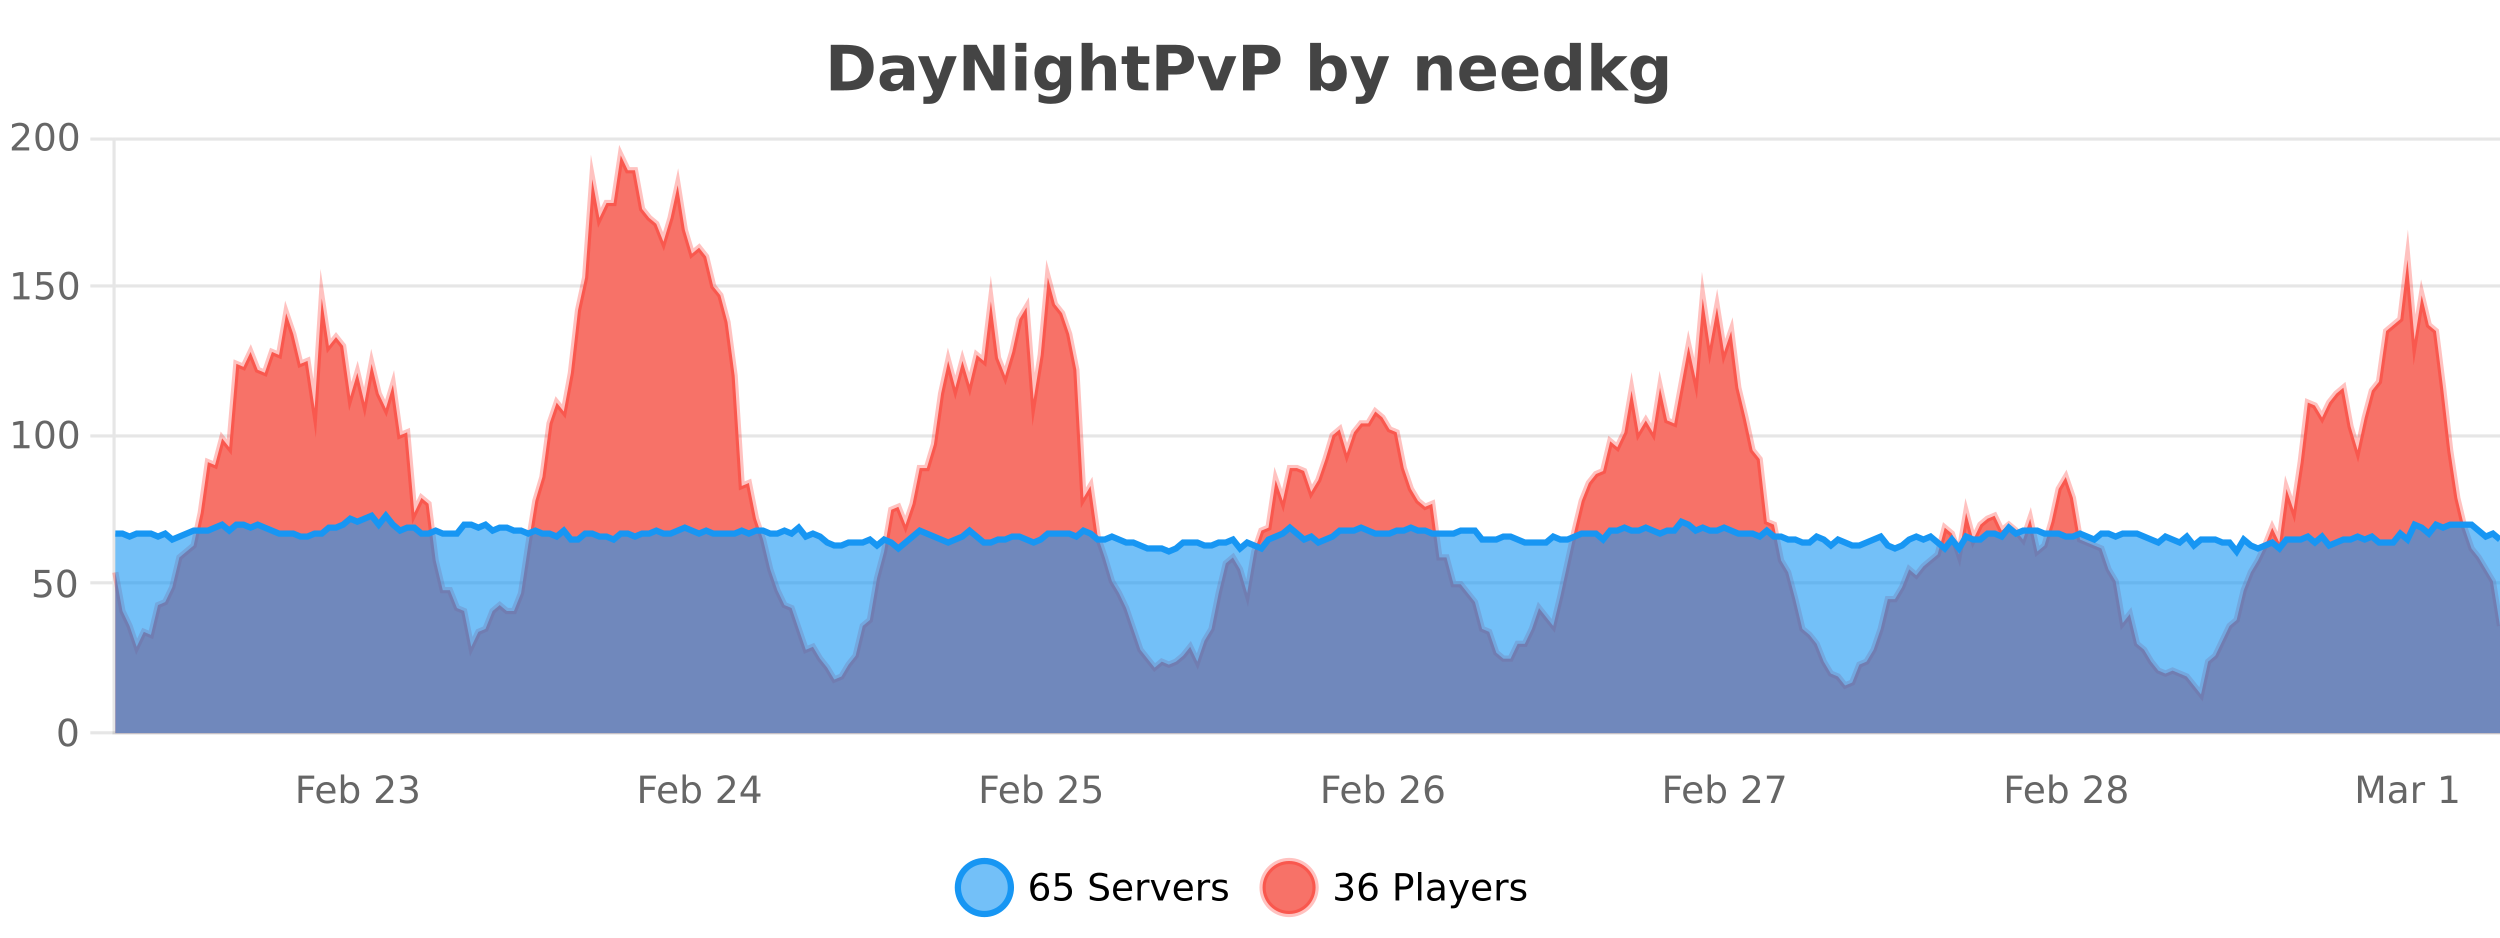 <?xml version="1.0" encoding="UTF-8"?>
<svg xmlns="http://www.w3.org/2000/svg" xmlns:xlink="http://www.w3.org/1999/xlink" width="800pt" height="300pt" viewBox="0 0 800 300" version="1.1">
<defs>
<clipPath id="clip1">
  <path d="M 278 263 L 352 263 L 352 300 L 278 300 Z M 278 263 "/>
</clipPath>
<clipPath id="clip2">
  <path d="M 375 263 L 450 263 L 450 300 L 375 300 Z M 375 263 "/>
</clipPath>
<clipPath id="clip3">
  <path d="M 36.906 49 L 800 49 L 800 234.602 L 36.906 234.602 Z M 36.906 49 "/>
</clipPath>
<clipPath id="clip4">
  <path d="M 35.906 43 L 800 43 L 800 235.602 L 35.906 235.602 Z M 35.906 43 "/>
</clipPath>
<clipPath id="clip5">
  <path d="M 36.906 165 L 800 165 L 800 234.602 L 36.906 234.602 Z M 36.906 165 "/>
</clipPath>
<clipPath id="clip6">
  <path d="M 35.906 136 L 800 136 L 800 205 L 35.906 205 Z M 35.906 136 "/>
</clipPath>
</defs>
<g id="surface774371">
<rect x="0" y="0" width="800" height="300" style="fill:rgb(100%,100%,100%);fill-opacity:1;stroke:none;"/>
<path style="fill:none;stroke-width:1;stroke-linecap:butt;stroke-linejoin:miter;stroke:rgb(0%,0%,0%);stroke-opacity:0.098;stroke-miterlimit:10;" d="M 37 234.5 L 800 234.5 "/>
<path style="fill:none;stroke-width:1;stroke-linecap:butt;stroke-linejoin:miter;stroke:rgb(0%,0%,0%);stroke-opacity:0.098;stroke-miterlimit:10;" d="M 28.906 234.5 L 36 234.5 "/>
<path style="fill:none;stroke-width:1;stroke-linecap:butt;stroke-linejoin:miter;stroke:rgb(0%,0%,0%);stroke-opacity:0.098;stroke-miterlimit:10;" d="M 37 186.5 L 800 186.5 "/>
<path style="fill:none;stroke-width:1;stroke-linecap:butt;stroke-linejoin:miter;stroke:rgb(0%,0%,0%);stroke-opacity:0.098;stroke-miterlimit:10;" d="M 28.906 186.5 L 36 186.5 "/>
<path style="fill:none;stroke-width:1;stroke-linecap:butt;stroke-linejoin:miter;stroke:rgb(0%,0%,0%);stroke-opacity:0.098;stroke-miterlimit:10;" d="M 37 139.5 L 800 139.5 "/>
<path style="fill:none;stroke-width:1;stroke-linecap:butt;stroke-linejoin:miter;stroke:rgb(0%,0%,0%);stroke-opacity:0.098;stroke-miterlimit:10;" d="M 28.906 139.5 L 36 139.5 "/>
<path style="fill:none;stroke-width:1;stroke-linecap:butt;stroke-linejoin:miter;stroke:rgb(0%,0%,0%);stroke-opacity:0.098;stroke-miterlimit:10;" d="M 37 91.5 L 800 91.5 "/>
<path style="fill:none;stroke-width:1;stroke-linecap:butt;stroke-linejoin:miter;stroke:rgb(0%,0%,0%);stroke-opacity:0.098;stroke-miterlimit:10;" d="M 28.906 91.5 L 36 91.5 "/>
<path style="fill:none;stroke-width:1;stroke-linecap:butt;stroke-linejoin:miter;stroke:rgb(0%,0%,0%);stroke-opacity:0.098;stroke-miterlimit:10;" d="M 37 44.5 L 800 44.5 "/>
<path style="fill:none;stroke-width:1;stroke-linecap:butt;stroke-linejoin:miter;stroke:rgb(0%,0%,0%);stroke-opacity:0.098;stroke-miterlimit:10;" d="M 28.906 44.5 L 36 44.5 "/>
<path style=" stroke:none;fill-rule:nonzero;fill:rgb(9.02%,58.824%,95.294%);fill-opacity:0.6;" d="M 323.488 284 C 323.488 288.688 319.688 292.484 315.004 292.484 C 310.316 292.484 306.52 288.688 306.52 284 C 306.52 279.312 310.316 275.516 315.004 275.516 C 319.688 275.516 323.488 279.312 323.488 284 Z M 323.488 284 "/>
<g clip-path="url(#clip1)" clip-rule="nonzero">
<path style="fill:none;stroke-width:2;stroke-linecap:butt;stroke-linejoin:miter;stroke:rgb(9.02%,58.824%,95.294%);stroke-opacity:1;stroke-miterlimit:10;" d="M 323.488 284 C 323.488 288.688 319.688 292.484 315.004 292.484 C 310.316 292.484 306.52 288.688 306.52 284 C 306.52 279.312 310.316 275.516 315.004 275.516 C 319.688 275.516 323.488 279.312 323.488 284 Z M 323.488 284 "/>
</g>
<path style=" stroke:none;fill-rule:nonzero;fill:rgb(0%,0%,0%);fill-opacity:1;" d="M 332.789 283.312 C 332.258 283.312 331.836 283.496 331.523 283.859 C 331.211 284.227 331.055 284.719 331.055 285.344 C 331.055 285.98 331.211 286.48 331.523 286.844 C 331.836 287.211 332.258 287.391 332.789 287.391 C 333.32 287.391 333.734 287.211 334.039 286.844 C 334.352 286.48 334.508 285.98 334.508 285.344 C 334.508 284.719 334.352 284.227 334.039 283.859 C 333.734 283.496 333.32 283.312 332.789 283.312 Z M 335.133 279.594 L 335.133 280.672 C 334.828 280.539 334.527 280.434 334.227 280.359 C 333.922 280.289 333.625 280.25 333.336 280.25 C 332.555 280.25 331.953 280.516 331.539 281.047 C 331.133 281.57 330.898 282.359 330.836 283.422 C 331.062 283.09 331.352 282.836 331.695 282.656 C 332.047 282.469 332.434 282.375 332.852 282.375 C 333.727 282.375 334.418 282.641 334.93 283.172 C 335.438 283.703 335.695 284.43 335.695 285.344 C 335.695 286.25 335.43 286.977 334.898 287.516 C 334.367 288.059 333.664 288.328 332.789 288.328 C 331.766 288.328 330.992 287.945 330.461 287.172 C 329.93 286.391 329.664 285.266 329.664 283.797 C 329.664 282.414 329.992 281.309 330.648 280.484 C 331.305 279.664 332.184 279.25 333.289 279.25 C 333.578 279.25 333.875 279.281 334.18 279.344 C 334.48 279.398 334.797 279.48 335.133 279.594 Z M 337.75 279.406 L 342.391 279.406 L 342.391 280.406 L 338.828 280.406 L 338.828 282.547 C 339.004 282.484 339.176 282.445 339.344 282.422 C 339.52 282.391 339.691 282.375 339.859 282.375 C 340.836 282.375 341.613 282.648 342.188 283.188 C 342.758 283.719 343.047 284.438 343.047 285.344 C 343.047 286.293 342.75 287.027 342.156 287.547 C 341.57 288.07 340.75 288.328 339.688 288.328 C 339.312 288.328 338.93 288.297 338.547 288.234 C 338.172 288.172 337.781 288.078 337.375 287.953 L 337.375 286.766 C 337.727 286.953 338.094 287.094 338.469 287.188 C 338.844 287.281 339.238 287.328 339.656 287.328 C 340.332 287.328 340.867 287.152 341.266 286.797 C 341.66 286.445 341.859 285.961 341.859 285.344 C 341.859 284.742 341.66 284.262 341.266 283.906 C 340.867 283.555 340.332 283.375 339.656 283.375 C 339.344 283.375 339.023 283.414 338.703 283.484 C 338.391 283.547 338.07 283.652 337.75 283.797 Z M 354.324 279.688 L 354.324 280.844 C 353.875 280.637 353.449 280.48 353.043 280.375 C 352.645 280.262 352.266 280.203 351.902 280.203 C 351.254 280.203 350.754 280.328 350.402 280.578 C 350.059 280.828 349.887 281.188 349.887 281.656 C 349.887 282.043 350 282.336 350.23 282.531 C 350.457 282.73 350.902 282.887 351.559 283 L 352.262 283.156 C 353.145 283.324 353.797 283.621 354.215 284.047 C 354.641 284.465 354.855 285.027 354.855 285.734 C 354.855 286.59 354.566 287.234 353.996 287.672 C 353.434 288.109 352.598 288.328 351.496 288.328 C 351.09 288.328 350.652 288.281 350.184 288.188 C 349.715 288.094 349.23 287.953 348.73 287.766 L 348.73 286.547 C 349.207 286.82 349.676 287.023 350.137 287.156 C 350.605 287.293 351.059 287.359 351.496 287.359 C 352.172 287.359 352.691 287.23 353.059 286.969 C 353.434 286.699 353.621 286.32 353.621 285.828 C 353.621 285.402 353.484 285.07 353.215 284.828 C 352.953 284.578 352.52 284.398 351.918 284.281 L 351.199 284.141 C 350.312 283.965 349.672 283.688 349.277 283.312 C 348.891 282.938 348.699 282.418 348.699 281.75 C 348.699 280.969 348.969 280.359 349.512 279.922 C 350.051 279.477 350.801 279.25 351.762 279.25 C 352.176 279.25 352.594 279.289 353.012 279.359 C 353.438 279.434 353.875 279.543 354.324 279.688 Z M 362.27 284.609 L 362.27 285.125 L 357.301 285.125 C 357.352 285.875 357.574 286.445 357.973 286.828 C 358.379 287.215 358.934 287.406 359.645 287.406 C 360.059 287.406 360.461 287.359 360.848 287.266 C 361.242 287.164 361.633 287.008 362.02 286.797 L 362.02 287.828 C 361.621 287.984 361.223 288.105 360.816 288.188 C 360.41 288.281 359.996 288.328 359.582 288.328 C 358.539 288.328 357.711 288.027 357.098 287.422 C 356.48 286.809 356.176 285.98 356.176 284.938 C 356.176 283.867 356.465 283.016 357.051 282.391 C 357.633 281.758 358.414 281.438 359.395 281.438 C 360.277 281.438 360.977 281.727 361.488 282.297 C 362.008 282.859 362.27 283.633 362.27 284.609 Z M 361.191 284.281 C 361.18 283.699 361.012 283.23 360.691 282.875 C 360.367 282.523 359.941 282.344 359.41 282.344 C 358.805 282.344 358.32 282.516 357.957 282.859 C 357.602 283.203 357.398 283.684 357.348 284.297 Z M 367.84 282.594 C 367.715 282.531 367.578 282.484 367.434 282.453 C 367.297 282.414 367.141 282.391 366.965 282.391 C 366.359 282.391 365.891 282.59 365.559 282.984 C 365.234 283.383 365.074 283.953 365.074 284.703 L 365.074 288.156 L 363.996 288.156 L 363.996 281.594 L 365.074 281.594 L 365.074 282.609 C 365.301 282.215 365.598 281.922 365.965 281.734 C 366.328 281.539 366.77 281.438 367.293 281.438 C 367.363 281.438 367.441 281.445 367.527 281.453 C 367.621 281.465 367.719 281.48 367.824 281.5 Z M 368.195 281.594 L 369.336 281.594 L 371.383 287.094 L 373.445 281.594 L 374.586 281.594 L 372.117 288.156 L 370.648 288.156 Z M 381.688 284.609 L 381.688 285.125 L 376.719 285.125 C 376.77 285.875 376.992 286.445 377.391 286.828 C 377.797 287.215 378.352 287.406 379.062 287.406 C 379.477 287.406 379.879 287.359 380.266 287.266 C 380.66 287.164 381.051 287.008 381.438 286.797 L 381.438 287.828 C 381.039 287.984 380.641 288.105 380.234 288.188 C 379.828 288.281 379.414 288.328 379 288.328 C 377.957 288.328 377.129 288.027 376.516 287.422 C 375.898 286.809 375.594 285.98 375.594 284.938 C 375.594 283.867 375.883 283.016 376.469 282.391 C 377.051 281.758 377.832 281.438 378.812 281.438 C 379.695 281.438 380.395 281.727 380.906 282.297 C 381.426 282.859 381.688 283.633 381.688 284.609 Z M 380.609 284.281 C 380.598 283.699 380.43 283.23 380.109 282.875 C 379.785 282.523 379.359 282.344 378.828 282.344 C 378.223 282.344 377.738 282.516 377.375 282.859 C 377.02 283.203 376.816 283.684 376.766 284.297 Z M 387.258 282.594 C 387.133 282.531 386.996 282.484 386.852 282.453 C 386.715 282.414 386.559 282.391 386.383 282.391 C 385.777 282.391 385.309 282.59 384.977 282.984 C 384.652 283.383 384.492 283.953 384.492 284.703 L 384.492 288.156 L 383.414 288.156 L 383.414 281.594 L 384.492 281.594 L 384.492 282.609 C 384.719 282.215 385.016 281.922 385.383 281.734 C 385.746 281.539 386.188 281.438 386.711 281.438 C 386.781 281.438 386.859 281.445 386.945 281.453 C 387.039 281.465 387.137 281.48 387.242 281.5 Z M 392.566 281.781 L 392.566 282.812 C 392.262 282.656 391.945 282.543 391.613 282.469 C 391.289 282.387 390.949 282.344 390.598 282.344 C 390.066 282.344 389.664 282.43 389.395 282.594 C 389.121 282.75 388.988 282.996 388.988 283.328 C 388.988 283.578 389.082 283.777 389.27 283.922 C 389.465 284.059 389.855 284.188 390.441 284.312 L 390.801 284.406 C 391.57 284.562 392.117 284.793 392.441 285.094 C 392.762 285.398 392.926 285.812 392.926 286.344 C 392.926 286.961 392.68 287.445 392.191 287.797 C 391.711 288.152 391.051 288.328 390.207 288.328 C 389.852 288.328 389.48 288.289 389.098 288.219 C 388.723 288.156 388.324 288.059 387.91 287.922 L 387.91 286.797 C 388.305 287.008 388.695 287.164 389.082 287.266 C 389.465 287.371 389.852 287.422 390.238 287.422 C 390.738 287.422 391.121 287.34 391.395 287.172 C 391.676 286.996 391.816 286.746 391.816 286.422 C 391.816 286.133 391.715 285.906 391.52 285.75 C 391.32 285.594 390.887 285.445 390.223 285.297 L 389.848 285.219 C 389.18 285.074 388.695 284.855 388.395 284.562 C 388.102 284.273 387.957 283.875 387.957 283.375 C 387.957 282.75 388.176 282.273 388.613 281.938 C 389.051 281.605 389.668 281.438 390.473 281.438 C 390.867 281.438 391.242 281.469 391.598 281.531 C 391.949 281.586 392.273 281.668 392.566 281.781 Z M 325.004 277.016 "/>
<path style=" stroke:none;fill-rule:nonzero;fill:rgb(96.863%,44.706%,40.784%);fill-opacity:1;" d="M 420.988 284 C 420.988 288.688 417.191 292.484 412.504 292.484 C 407.82 292.484 404.02 288.688 404.02 284 C 404.02 279.312 407.82 275.516 412.504 275.516 C 417.191 275.516 420.988 279.312 420.988 284 Z M 420.988 284 "/>
<g clip-path="url(#clip2)" clip-rule="nonzero">
<path style="fill:none;stroke-width:2;stroke-linecap:butt;stroke-linejoin:miter;stroke:rgb(100%,4.706%,0%);stroke-opacity:0.247;stroke-miterlimit:10;" d="M 420.988 284 C 420.988 288.688 417.191 292.484 412.504 292.484 C 407.82 292.484 404.02 288.688 404.02 284 C 404.02 279.312 407.82 275.516 412.504 275.516 C 417.191 275.516 420.988 279.312 420.988 284 Z M 420.988 284 "/>
</g>
<path style=" stroke:none;fill-rule:nonzero;fill:rgb(0%,0%,0%);fill-opacity:1;" d="M 431.195 283.438 C 431.758 283.562 432.195 283.82 432.508 284.203 C 432.828 284.578 432.992 285.047 432.992 285.609 C 432.992 286.477 432.695 287.148 432.102 287.625 C 431.508 288.094 430.664 288.328 429.57 288.328 C 429.203 288.328 428.824 288.289 428.43 288.219 C 428.043 288.148 427.648 288.039 427.242 287.891 L 427.242 286.75 C 427.562 286.938 427.918 287.086 428.305 287.188 C 428.699 287.281 429.109 287.328 429.539 287.328 C 430.277 287.328 430.84 287.184 431.227 286.891 C 431.621 286.602 431.82 286.172 431.82 285.609 C 431.82 285.102 431.637 284.699 431.273 284.406 C 430.906 284.117 430.406 283.969 429.773 283.969 L 428.742 283.969 L 428.742 283 L 429.82 283 C 430.391 283 430.836 282.887 431.148 282.656 C 431.461 282.418 431.617 282.078 431.617 281.641 C 431.617 281.195 431.453 280.852 431.133 280.609 C 430.82 280.371 430.367 280.25 429.773 280.25 C 429.438 280.25 429.086 280.289 428.711 280.359 C 428.344 280.422 427.938 280.527 427.492 280.672 L 427.492 279.625 C 427.949 279.5 428.371 279.406 428.758 279.344 C 429.152 279.281 429.523 279.25 429.867 279.25 C 430.773 279.25 431.484 279.453 432.008 279.859 C 432.527 280.266 432.789 280.82 432.789 281.516 C 432.789 282.008 432.648 282.418 432.367 282.75 C 432.094 283.086 431.703 283.312 431.195 283.438 Z M 437.922 283.312 C 437.391 283.312 436.969 283.496 436.656 283.859 C 436.344 284.227 436.188 284.719 436.188 285.344 C 436.188 285.98 436.344 286.48 436.656 286.844 C 436.969 287.211 437.391 287.391 437.922 287.391 C 438.453 287.391 438.867 287.211 439.172 286.844 C 439.484 286.48 439.641 285.98 439.641 285.344 C 439.641 284.719 439.484 284.227 439.172 283.859 C 438.867 283.496 438.453 283.312 437.922 283.312 Z M 440.266 279.594 L 440.266 280.672 C 439.961 280.539 439.66 280.434 439.359 280.359 C 439.055 280.289 438.758 280.25 438.469 280.25 C 437.688 280.25 437.086 280.516 436.672 281.047 C 436.266 281.57 436.031 282.359 435.969 283.422 C 436.195 283.09 436.484 282.836 436.828 282.656 C 437.18 282.469 437.566 282.375 437.984 282.375 C 438.859 282.375 439.551 282.641 440.062 283.172 C 440.57 283.703 440.828 284.43 440.828 285.344 C 440.828 286.25 440.562 286.977 440.031 287.516 C 439.5 288.059 438.797 288.328 437.922 288.328 C 436.898 288.328 436.125 287.945 435.594 287.172 C 435.062 286.391 434.797 285.266 434.797 283.797 C 434.797 282.414 435.125 281.309 435.781 280.484 C 436.438 279.664 437.316 279.25 438.422 279.25 C 438.711 279.25 439.008 279.281 439.312 279.344 C 439.613 279.398 439.93 279.48 440.266 279.594 Z M 447.762 280.375 L 447.762 283.672 L 449.246 283.672 C 449.797 283.672 450.223 283.531 450.527 283.25 C 450.828 282.961 450.98 282.547 450.98 282.016 C 450.98 281.496 450.828 281.094 450.527 280.812 C 450.223 280.523 449.797 280.375 449.246 280.375 Z M 446.574 279.406 L 449.246 279.406 C 450.234 279.406 450.98 279.633 451.48 280.078 C 451.98 280.516 452.23 281.164 452.23 282.016 C 452.23 282.883 451.98 283.539 451.48 283.984 C 450.98 284.422 450.234 284.641 449.246 284.641 L 447.762 284.641 L 447.762 288.156 L 446.574 288.156 Z M 453.766 279.031 L 454.844 279.031 L 454.844 288.156 L 453.766 288.156 Z M 460.082 284.859 C 459.215 284.859 458.613 284.961 458.27 285.156 C 457.934 285.355 457.77 285.695 457.77 286.172 C 457.77 286.559 457.895 286.867 458.145 287.094 C 458.402 287.312 458.746 287.422 459.176 287.422 C 459.777 287.422 460.258 287.215 460.613 286.797 C 460.977 286.371 461.16 285.805 461.16 285.094 L 461.16 284.859 Z M 462.238 284.406 L 462.238 288.156 L 461.16 288.156 L 461.16 287.156 C 460.91 287.555 460.602 287.852 460.238 288.047 C 459.871 288.234 459.426 288.328 458.895 288.328 C 458.215 288.328 457.68 288.141 457.285 287.766 C 456.887 287.383 456.691 286.875 456.691 286.25 C 456.691 285.512 456.934 284.953 457.426 284.578 C 457.926 284.203 458.664 284.016 459.645 284.016 L 461.16 284.016 L 461.16 283.906 C 461.16 283.406 460.992 283.023 460.66 282.75 C 460.336 282.48 459.883 282.344 459.301 282.344 C 458.926 282.344 458.555 282.391 458.191 282.484 C 457.836 282.578 457.496 282.715 457.176 282.891 L 457.176 281.891 C 457.57 281.734 457.949 281.621 458.316 281.547 C 458.691 281.477 459.055 281.438 459.41 281.438 C 460.355 281.438 461.066 281.684 461.535 282.172 C 462.004 282.664 462.238 283.406 462.238 284.406 Z M 467.188 288.766 C 466.883 289.547 466.586 290.055 466.297 290.297 C 466.004 290.535 465.617 290.656 465.141 290.656 L 464.281 290.656 L 464.281 289.75 L 464.906 289.75 C 465.207 289.75 465.438 289.676 465.594 289.531 C 465.758 289.395 465.941 289.066 466.141 288.547 L 466.344 288.047 L 463.688 281.594 L 464.828 281.594 L 466.875 286.719 L 468.938 281.594 L 470.078 281.594 Z M 477.18 284.609 L 477.18 285.125 L 472.211 285.125 C 472.262 285.875 472.484 286.445 472.883 286.828 C 473.289 287.215 473.844 287.406 474.555 287.406 C 474.969 287.406 475.371 287.359 475.758 287.266 C 476.152 287.164 476.543 287.008 476.93 286.797 L 476.93 287.828 C 476.531 287.984 476.133 288.105 475.727 288.188 C 475.32 288.281 474.906 288.328 474.492 288.328 C 473.449 288.328 472.621 288.027 472.008 287.422 C 471.391 286.809 471.086 285.98 471.086 284.938 C 471.086 283.867 471.375 283.016 471.961 282.391 C 472.543 281.758 473.324 281.438 474.305 281.438 C 475.188 281.438 475.887 281.727 476.398 282.297 C 476.918 282.859 477.18 283.633 477.18 284.609 Z M 476.102 284.281 C 476.09 283.699 475.922 283.23 475.602 282.875 C 475.277 282.523 474.852 282.344 474.32 282.344 C 473.715 282.344 473.23 282.516 472.867 282.859 C 472.512 283.203 472.309 283.684 472.258 284.297 Z M 482.75 282.594 C 482.625 282.531 482.488 282.484 482.344 282.453 C 482.207 282.414 482.051 282.391 481.875 282.391 C 481.27 282.391 480.801 282.59 480.469 282.984 C 480.145 283.383 479.984 283.953 479.984 284.703 L 479.984 288.156 L 478.906 288.156 L 478.906 281.594 L 479.984 281.594 L 479.984 282.609 C 480.211 282.215 480.508 281.922 480.875 281.734 C 481.238 281.539 481.68 281.438 482.203 281.438 C 482.273 281.438 482.352 281.445 482.438 281.453 C 482.531 281.465 482.629 281.48 482.734 281.5 Z M 488.055 281.781 L 488.055 282.812 C 487.75 282.656 487.434 282.543 487.102 282.469 C 486.777 282.387 486.438 282.344 486.086 282.344 C 485.555 282.344 485.152 282.43 484.883 282.594 C 484.609 282.75 484.477 282.996 484.477 283.328 C 484.477 283.578 484.57 283.777 484.758 283.922 C 484.953 284.059 485.344 284.188 485.93 284.312 L 486.289 284.406 C 487.059 284.562 487.605 284.793 487.93 285.094 C 488.25 285.398 488.414 285.812 488.414 286.344 C 488.414 286.961 488.168 287.445 487.68 287.797 C 487.199 288.152 486.539 288.328 485.695 288.328 C 485.34 288.328 484.969 288.289 484.586 288.219 C 484.211 288.156 483.812 288.059 483.398 287.922 L 483.398 286.797 C 483.793 287.008 484.184 287.164 484.57 287.266 C 484.953 287.371 485.34 287.422 485.727 287.422 C 486.227 287.422 486.609 287.34 486.883 287.172 C 487.164 286.996 487.305 286.746 487.305 286.422 C 487.305 286.133 487.203 285.906 487.008 285.75 C 486.809 285.594 486.375 285.445 485.711 285.297 L 485.336 285.219 C 484.668 285.074 484.184 284.855 483.883 284.562 C 483.59 284.273 483.445 283.875 483.445 283.375 C 483.445 282.75 483.664 282.273 484.102 281.938 C 484.539 281.605 485.156 281.438 485.961 281.438 C 486.355 281.438 486.73 281.469 487.086 281.531 C 487.438 281.586 487.762 281.668 488.055 281.781 Z M 422.504 277.016 "/>
<path style=" stroke:none;fill-rule:nonzero;fill:rgb(26.667%,26.667%,26.667%);fill-opacity:1;" d="M 269.594 17.188 L 269.594 26.078 L 270.938 26.078 C 272.477 26.078 273.656 25.699 274.469 24.938 C 275.281 24.18 275.688 23.07 275.688 21.609 C 275.688 20.172 275.281 19.078 274.469 18.328 C 273.664 17.57 272.488 17.188 270.938 17.188 Z M 265.844 14.344 L 269.797 14.344 C 272.016 14.344 273.664 14.5 274.75 14.812 C 275.832 15.125 276.758 15.664 277.531 16.422 C 278.219 17.078 278.727 17.84 279.062 18.703 C 279.395 19.559 279.562 20.527 279.562 21.609 C 279.562 22.715 279.395 23.699 279.062 24.562 C 278.727 25.43 278.219 26.188 277.531 26.844 C 276.75 27.594 275.812 28.133 274.719 28.453 C 273.625 28.766 271.984 28.922 269.797 28.922 L 265.844 28.922 Z M 287.18 24 C 286.449 24 285.902 24.125 285.539 24.375 C 285.172 24.617 284.992 24.98 284.992 25.469 C 284.992 25.906 285.137 26.25 285.43 26.5 C 285.73 26.75 286.141 26.875 286.664 26.875 C 287.32 26.875 287.871 26.641 288.32 26.172 C 288.777 25.703 289.008 25.117 289.008 24.406 L 289.008 24 Z M 292.523 22.688 L 292.523 28.922 L 289.008 28.922 L 289.008 27.297 C 288.539 27.965 288.008 28.449 287.414 28.75 C 286.828 29.051 286.117 29.203 285.273 29.203 C 284.148 29.203 283.23 28.875 282.523 28.219 C 281.812 27.555 281.461 26.695 281.461 25.641 C 281.461 24.359 281.898 23.422 282.773 22.828 C 283.656 22.227 285.047 21.922 286.945 21.922 L 289.008 21.922 L 289.008 21.641 C 289.008 21.09 288.789 20.688 288.352 20.438 C 287.914 20.18 287.23 20.047 286.305 20.047 C 285.555 20.047 284.855 20.125 284.211 20.281 C 283.562 20.43 282.965 20.648 282.414 20.938 L 282.414 18.281 C 283.164 18.094 283.914 17.953 284.664 17.859 C 285.422 17.766 286.184 17.719 286.945 17.719 C 288.914 17.719 290.336 18.109 291.211 18.891 C 292.086 19.664 292.523 20.93 292.523 22.688 Z M 293.734 17.984 L 297.219 17.984 L 300.172 25.406 L 302.672 17.984 L 306.156 17.984 L 301.562 29.953 C 301.102 31.172 300.562 32.02 299.938 32.5 C 299.32 32.988 298.516 33.234 297.516 33.234 L 295.484 33.234 L 295.484 30.938 L 296.578 30.938 C 297.172 30.938 297.602 30.844 297.875 30.656 C 298.145 30.469 298.352 30.129 298.5 29.641 L 298.609 29.344 Z M 308.363 14.344 L 312.551 14.344 L 317.863 24.344 L 317.863 14.344 L 321.426 14.344 L 321.426 28.922 L 317.223 28.922 L 311.926 18.922 L 311.926 28.922 L 308.363 28.922 Z M 324.945 17.984 L 328.43 17.984 L 328.43 28.922 L 324.945 28.922 Z M 324.945 13.719 L 328.43 13.719 L 328.43 16.578 L 324.945 16.578 Z M 339.238 27.062 C 338.758 27.699 338.227 28.168 337.645 28.469 C 337.059 28.773 336.387 28.922 335.629 28.922 C 334.293 28.922 333.191 28.398 332.316 27.344 C 331.449 26.293 331.02 24.953 331.02 23.328 C 331.02 21.695 331.449 20.355 332.316 19.312 C 333.191 18.262 334.293 17.734 335.629 17.734 C 336.387 17.734 337.059 17.887 337.645 18.188 C 338.227 18.492 338.758 18.965 339.238 19.609 L 339.238 17.984 L 342.754 17.984 L 342.754 27.812 C 342.754 29.57 342.195 30.914 341.082 31.844 C 339.977 32.77 338.367 33.234 336.254 33.234 C 335.574 33.234 334.914 33.18 334.27 33.078 C 333.633 32.973 332.992 32.816 332.348 32.609 L 332.348 29.875 C 332.961 30.227 333.559 30.488 334.145 30.656 C 334.727 30.832 335.316 30.922 335.91 30.922 C 337.055 30.922 337.895 30.672 338.426 30.172 C 338.965 29.672 339.238 28.887 339.238 27.812 Z M 336.926 20.266 C 336.207 20.266 335.645 20.531 335.238 21.062 C 334.832 21.594 334.629 22.352 334.629 23.328 C 334.629 24.328 334.82 25.09 335.207 25.609 C 335.602 26.121 336.176 26.375 336.926 26.375 C 337.652 26.375 338.223 26.109 338.629 25.578 C 339.035 25.047 339.238 24.297 339.238 23.328 C 339.238 22.352 339.035 21.594 338.629 21.062 C 338.223 20.531 337.652 20.266 336.926 20.266 Z M 357.102 22.266 L 357.102 28.922 L 353.586 28.922 L 353.586 23.844 C 353.586 22.887 353.562 22.23 353.523 21.875 C 353.48 21.512 353.406 21.246 353.305 21.078 C 353.168 20.852 352.98 20.672 352.742 20.547 C 352.512 20.422 352.246 20.359 351.945 20.359 C 351.215 20.359 350.641 20.641 350.227 21.203 C 349.809 21.766 349.602 22.547 349.602 23.547 L 349.602 28.922 L 346.117 28.922 L 346.117 13.719 L 349.602 13.719 L 349.602 19.578 C 350.133 18.945 350.695 18.477 351.289 18.172 C 351.883 17.871 352.531 17.719 353.242 17.719 C 354.512 17.719 355.469 18.109 356.117 18.891 C 356.773 19.664 357.102 20.789 357.102 22.266 Z M 364.168 14.875 L 364.168 17.984 L 367.777 17.984 L 367.777 20.484 L 364.168 20.484 L 364.168 25.125 C 364.168 25.637 364.266 25.98 364.465 26.156 C 364.672 26.336 365.074 26.422 365.668 26.422 L 367.465 26.422 L 367.465 28.922 L 364.465 28.922 C 363.09 28.922 362.109 28.637 361.527 28.062 C 360.953 27.48 360.668 26.5 360.668 25.125 L 360.668 20.484 L 358.934 20.484 L 358.934 17.984 L 360.668 17.984 L 360.668 14.875 Z M 370.07 14.344 L 376.305 14.344 C 378.156 14.344 379.578 14.758 380.57 15.578 C 381.57 16.402 382.07 17.574 382.07 19.094 C 382.07 20.625 381.57 21.805 380.57 22.625 C 379.578 23.449 378.156 23.859 376.305 23.859 L 373.82 23.859 L 373.82 28.922 L 370.07 28.922 Z M 373.82 17.062 L 373.82 21.141 L 375.898 21.141 C 376.625 21.141 377.188 20.965 377.586 20.609 C 377.992 20.258 378.195 19.75 378.195 19.094 C 378.195 18.449 377.992 17.949 377.586 17.594 C 377.188 17.242 376.625 17.062 375.898 17.062 Z M 383.184 17.984 L 386.684 17.984 L 389.418 25.547 L 392.121 17.984 L 395.637 17.984 L 391.324 28.922 L 387.48 28.922 Z M 397.766 14.344 L 404 14.344 C 405.852 14.344 407.273 14.758 408.266 15.578 C 409.266 16.402 409.766 17.574 409.766 19.094 C 409.766 20.625 409.266 21.805 408.266 22.625 C 407.273 23.449 405.852 23.859 404 23.859 L 401.516 23.859 L 401.516 28.922 L 397.766 28.922 Z M 401.516 17.062 L 401.516 21.141 L 403.594 21.141 C 404.32 21.141 404.883 20.965 405.281 20.609 C 405.688 20.258 405.891 19.75 405.891 19.094 C 405.891 18.449 405.688 17.949 405.281 17.594 C 404.883 17.242 404.32 17.062 403.594 17.062 Z M 425.047 26.672 C 425.797 26.672 426.367 26.402 426.766 25.859 C 427.16 25.309 427.359 24.512 427.359 23.469 C 427.359 22.43 427.16 21.637 426.766 21.094 C 426.367 20.543 425.797 20.266 425.047 20.266 C 424.297 20.266 423.719 20.543 423.312 21.094 C 422.914 21.637 422.719 22.43 422.719 23.469 C 422.719 24.5 422.914 25.293 423.312 25.844 C 423.719 26.398 424.297 26.672 425.047 26.672 Z M 422.719 19.578 C 423.207 18.945 423.742 18.477 424.328 18.172 C 424.91 17.871 425.582 17.719 426.344 17.719 C 427.695 17.719 428.805 18.258 429.672 19.328 C 430.535 20.402 430.969 21.781 430.969 23.469 C 430.969 25.148 430.535 26.523 429.672 27.594 C 428.805 28.668 427.695 29.203 426.344 29.203 C 425.582 29.203 424.91 29.051 424.328 28.75 C 423.742 28.449 423.207 27.98 422.719 27.344 L 422.719 28.922 L 419.234 28.922 L 419.234 13.719 L 422.719 13.719 Z M 432.109 17.984 L 435.594 17.984 L 438.547 25.406 L 441.047 17.984 L 444.531 17.984 L 439.938 29.953 C 439.477 31.172 438.938 32.02 438.312 32.5 C 437.695 32.988 436.891 33.234 435.891 33.234 L 433.859 33.234 L 433.859 30.938 L 434.953 30.938 C 435.547 30.938 435.977 30.844 436.25 30.656 C 436.52 30.469 436.727 30.129 436.875 29.641 L 436.984 29.344 Z M 464.531 22.266 L 464.531 28.922 L 461.016 28.922 L 461.016 23.828 C 461.016 22.883 460.992 22.23 460.953 21.875 C 460.91 21.512 460.836 21.246 460.734 21.078 C 460.598 20.852 460.41 20.672 460.172 20.547 C 459.941 20.422 459.676 20.359 459.375 20.359 C 458.645 20.359 458.07 20.641 457.656 21.203 C 457.238 21.766 457.031 22.547 457.031 23.547 L 457.031 28.922 L 453.547 28.922 L 453.547 17.984 L 457.031 17.984 L 457.031 19.578 C 457.562 18.945 458.125 18.477 458.719 18.172 C 459.312 17.871 459.961 17.719 460.672 17.719 C 461.941 17.719 462.898 18.109 463.547 18.891 C 464.203 19.664 464.531 20.789 464.531 22.266 Z M 478.695 23.422 L 478.695 24.422 L 470.523 24.422 C 470.605 25.246 470.902 25.859 471.414 26.266 C 471.922 26.672 472.633 26.875 473.539 26.875 C 474.277 26.875 475.031 26.766 475.805 26.547 C 476.574 26.328 477.367 26 478.18 25.562 L 478.18 28.25 C 477.355 28.562 476.527 28.797 475.695 28.953 C 474.871 29.117 474.047 29.203 473.227 29.203 C 471.246 29.203 469.703 28.703 468.602 27.703 C 467.508 26.695 466.961 25.281 466.961 23.469 C 466.961 21.68 467.496 20.273 468.57 19.25 C 469.652 18.23 471.137 17.719 473.023 17.719 C 474.742 17.719 476.117 18.242 477.148 19.281 C 478.18 20.312 478.695 21.695 478.695 23.422 Z M 475.102 22.266 C 475.102 21.602 474.906 21.062 474.523 20.656 C 474.137 20.25 473.633 20.047 473.008 20.047 C 472.328 20.047 471.777 20.242 471.352 20.625 C 470.934 21 470.672 21.547 470.57 22.266 Z M 492.258 23.422 L 492.258 24.422 L 484.086 24.422 C 484.168 25.246 484.465 25.859 484.977 26.266 C 485.484 26.672 486.195 26.875 487.102 26.875 C 487.84 26.875 488.594 26.766 489.367 26.547 C 490.137 26.328 490.93 26 491.742 25.562 L 491.742 28.25 C 490.918 28.562 490.09 28.797 489.258 28.953 C 488.434 29.117 487.609 29.203 486.789 29.203 C 484.809 29.203 483.266 28.703 482.164 27.703 C 481.07 26.695 480.523 25.281 480.523 23.469 C 480.523 21.68 481.059 20.273 482.133 19.25 C 483.215 18.23 484.699 17.719 486.586 17.719 C 488.305 17.719 489.68 18.242 490.711 19.281 C 491.742 20.312 492.258 21.695 492.258 23.422 Z M 488.664 22.266 C 488.664 21.602 488.469 21.062 488.086 20.656 C 487.699 20.25 487.195 20.047 486.57 20.047 C 485.891 20.047 485.34 20.242 484.914 20.625 C 484.496 21 484.234 21.547 484.133 22.266 Z M 502.352 19.578 L 502.352 13.719 L 505.867 13.719 L 505.867 28.922 L 502.352 28.922 L 502.352 27.344 C 501.871 27.992 501.34 28.465 500.758 28.766 C 500.172 29.055 499.5 29.203 498.742 29.203 C 497.398 29.203 496.293 28.668 495.43 27.594 C 494.562 26.523 494.133 25.148 494.133 23.469 C 494.133 21.781 494.562 20.402 495.43 19.328 C 496.293 18.258 497.398 17.719 498.742 17.719 C 499.5 17.719 500.172 17.871 500.758 18.172 C 501.34 18.477 501.871 18.945 502.352 19.578 Z M 500.039 26.672 C 500.789 26.672 501.359 26.402 501.758 25.859 C 502.152 25.309 502.352 24.512 502.352 23.469 C 502.352 22.43 502.152 21.637 501.758 21.094 C 501.359 20.543 500.789 20.266 500.039 20.266 C 499.297 20.266 498.73 20.543 498.336 21.094 C 497.938 21.637 497.742 22.43 497.742 23.469 C 497.742 24.512 497.938 25.309 498.336 25.859 C 498.73 26.402 499.297 26.672 500.039 26.672 Z M 509.234 13.719 L 512.719 13.719 L 512.719 22 L 516.75 17.984 L 520.812 17.984 L 515.469 23 L 521.234 28.922 L 516.984 28.922 L 512.719 24.359 L 512.719 28.922 L 509.234 28.922 Z M 529.969 27.062 C 529.488 27.699 528.957 28.168 528.375 28.469 C 527.789 28.773 527.117 28.922 526.359 28.922 C 525.023 28.922 523.922 28.398 523.047 27.344 C 522.18 26.293 521.75 24.953 521.75 23.328 C 521.75 21.695 522.18 20.355 523.047 19.312 C 523.922 18.262 525.023 17.734 526.359 17.734 C 527.117 17.734 527.789 17.887 528.375 18.188 C 528.957 18.492 529.488 18.965 529.969 19.609 L 529.969 17.984 L 533.484 17.984 L 533.484 27.812 C 533.484 29.57 532.926 30.914 531.812 31.844 C 530.707 32.77 529.098 33.234 526.984 33.234 C 526.305 33.234 525.645 33.18 525 33.078 C 524.363 32.973 523.723 32.816 523.078 32.609 L 523.078 29.875 C 523.691 30.227 524.289 30.488 524.875 30.656 C 525.457 30.832 526.047 30.922 526.641 30.922 C 527.785 30.922 528.625 30.672 529.156 30.172 C 529.695 29.672 529.969 28.887 529.969 27.812 Z M 527.656 20.266 C 526.938 20.266 526.375 20.531 525.969 21.062 C 525.562 21.594 525.359 22.352 525.359 23.328 C 525.359 24.328 525.551 25.09 525.938 25.609 C 526.332 26.121 526.906 26.375 527.656 26.375 C 528.383 26.375 528.953 26.109 529.359 25.578 C 529.766 25.047 529.969 24.297 529.969 23.328 C 529.969 22.352 529.766 21.594 529.359 21.062 C 528.953 20.531 528.383 20.266 527.656 20.266 Z M 264 10.359 "/>
<path style="fill:none;stroke-width:1;stroke-linecap:butt;stroke-linejoin:miter;stroke:rgb(0%,0%,0%);stroke-opacity:0.098;stroke-miterlimit:10;" d="M 36 234.5 L 801 234.5 "/>
<path style=" stroke:none;fill-rule:nonzero;fill:rgb(40%,40%,40%);fill-opacity:1;" d="M 95.523 248.203 L 100.555 248.203 L 100.555 249.203 L 96.711 249.203 L 96.711 251.781 L 100.18 251.781 L 100.18 252.781 L 96.711 252.781 L 96.711 256.953 L 95.523 256.953 Z M 107.348 253.406 L 107.348 253.922 L 102.379 253.922 C 102.43 254.672 102.652 255.242 103.051 255.625 C 103.457 256.012 104.012 256.203 104.723 256.203 C 105.137 256.203 105.539 256.156 105.926 256.062 C 106.32 255.961 106.711 255.805 107.098 255.594 L 107.098 256.625 C 106.699 256.781 106.301 256.902 105.895 256.984 C 105.488 257.078 105.074 257.125 104.66 257.125 C 103.617 257.125 102.789 256.824 102.176 256.219 C 101.559 255.605 101.254 254.777 101.254 253.734 C 101.254 252.664 101.543 251.812 102.129 251.188 C 102.711 250.555 103.492 250.234 104.473 250.234 C 105.355 250.234 106.055 250.523 106.566 251.094 C 107.086 251.656 107.348 252.43 107.348 253.406 Z M 106.27 253.078 C 106.258 252.496 106.09 252.027 105.77 251.672 C 105.445 251.32 105.02 251.141 104.488 251.141 C 103.883 251.141 103.398 251.312 103.035 251.656 C 102.68 252 102.477 252.48 102.426 253.094 Z M 113.824 253.672 C 113.824 252.883 113.656 252.262 113.324 251.812 C 113 251.367 112.559 251.141 111.996 251.141 C 111.422 251.141 110.969 251.367 110.637 251.812 C 110.312 252.262 110.152 252.883 110.152 253.672 C 110.152 254.465 110.312 255.09 110.637 255.547 C 110.969 255.996 111.422 256.219 111.996 256.219 C 112.559 256.219 113 255.996 113.324 255.547 C 113.656 255.09 113.824 254.465 113.824 253.672 Z M 110.152 251.391 C 110.379 250.996 110.668 250.703 111.012 250.516 C 111.355 250.328 111.766 250.234 112.246 250.234 C 113.047 250.234 113.699 250.555 114.199 251.188 C 114.699 251.812 114.949 252.641 114.949 253.672 C 114.949 254.703 114.699 255.539 114.199 256.172 C 113.699 256.809 113.047 257.125 112.246 257.125 C 111.766 257.125 111.355 257.031 111.012 256.844 C 110.668 256.648 110.379 256.355 110.152 255.969 L 110.152 256.953 L 109.074 256.953 L 109.074 247.828 L 110.152 247.828 Z M 121.711 255.953 L 125.852 255.953 L 125.852 256.953 L 120.289 256.953 L 120.289 255.953 C 120.734 255.496 121.344 254.875 122.117 254.094 C 122.898 253.305 123.387 252.793 123.586 252.562 C 123.969 252.148 124.234 251.793 124.383 251.5 C 124.539 251.199 124.617 250.906 124.617 250.625 C 124.617 250.156 124.449 249.777 124.117 249.484 C 123.793 249.195 123.371 249.047 122.852 249.047 C 122.477 249.047 122.078 249.109 121.664 249.234 C 121.258 249.359 120.82 249.559 120.352 249.828 L 120.352 248.625 C 120.828 248.438 121.273 248.297 121.68 248.203 C 122.094 248.102 122.477 248.047 122.82 248.047 C 123.727 248.047 124.449 248.277 124.992 248.734 C 125.531 249.184 125.805 249.789 125.805 250.547 C 125.805 250.902 125.734 251.242 125.602 251.562 C 125.465 251.887 125.219 252.266 124.867 252.703 C 124.762 252.82 124.449 253.148 123.93 253.688 C 123.406 254.23 122.668 254.984 121.711 255.953 Z M 131.922 252.234 C 132.484 252.359 132.922 252.617 133.234 253 C 133.555 253.375 133.719 253.844 133.719 254.406 C 133.719 255.273 133.422 255.945 132.828 256.422 C 132.234 256.891 131.391 257.125 130.297 257.125 C 129.93 257.125 129.551 257.086 129.156 257.016 C 128.77 256.945 128.375 256.836 127.969 256.688 L 127.969 255.547 C 128.289 255.734 128.645 255.883 129.031 255.984 C 129.426 256.078 129.836 256.125 130.266 256.125 C 131.004 256.125 131.566 255.98 131.953 255.688 C 132.348 255.398 132.547 254.969 132.547 254.406 C 132.547 253.898 132.363 253.496 132 253.203 C 131.633 252.914 131.133 252.766 130.5 252.766 L 129.469 252.766 L 129.469 251.797 L 130.547 251.797 C 131.117 251.797 131.562 251.684 131.875 251.453 C 132.188 251.215 132.344 250.875 132.344 250.438 C 132.344 249.992 132.18 249.648 131.859 249.406 C 131.547 249.168 131.094 249.047 130.5 249.047 C 130.164 249.047 129.812 249.086 129.438 249.156 C 129.07 249.219 128.664 249.324 128.219 249.469 L 128.219 248.422 C 128.676 248.297 129.098 248.203 129.484 248.141 C 129.879 248.078 130.25 248.047 130.594 248.047 C 131.5 248.047 132.211 248.25 132.734 248.656 C 133.254 249.062 133.516 249.617 133.516 250.312 C 133.516 250.805 133.375 251.215 133.094 251.547 C 132.82 251.883 132.43 252.109 131.922 252.234 Z M 94.352 245.816 "/>
<path style=" stroke:none;fill-rule:nonzero;fill:rgb(40%,40%,40%);fill-opacity:1;" d="M 204.863 248.203 L 209.895 248.203 L 209.895 249.203 L 206.051 249.203 L 206.051 251.781 L 209.52 251.781 L 209.52 252.781 L 206.051 252.781 L 206.051 256.953 L 204.863 256.953 Z M 216.688 253.406 L 216.688 253.922 L 211.719 253.922 C 211.77 254.672 211.992 255.242 212.391 255.625 C 212.797 256.012 213.352 256.203 214.062 256.203 C 214.477 256.203 214.879 256.156 215.266 256.062 C 215.66 255.961 216.051 255.805 216.438 255.594 L 216.438 256.625 C 216.039 256.781 215.641 256.902 215.234 256.984 C 214.828 257.078 214.414 257.125 214 257.125 C 212.957 257.125 212.129 256.824 211.516 256.219 C 210.898 255.605 210.594 254.777 210.594 253.734 C 210.594 252.664 210.883 251.812 211.469 251.188 C 212.051 250.555 212.832 250.234 213.812 250.234 C 214.695 250.234 215.395 250.523 215.906 251.094 C 216.426 251.656 216.688 252.43 216.688 253.406 Z M 215.609 253.078 C 215.598 252.496 215.43 252.027 215.109 251.672 C 214.785 251.32 214.359 251.141 213.828 251.141 C 213.223 251.141 212.738 251.312 212.375 251.656 C 212.02 252 211.816 252.48 211.766 253.094 Z M 223.164 253.672 C 223.164 252.883 222.996 252.262 222.664 251.812 C 222.34 251.367 221.898 251.141 221.336 251.141 C 220.762 251.141 220.309 251.367 219.977 251.812 C 219.652 252.262 219.492 252.883 219.492 253.672 C 219.492 254.465 219.652 255.09 219.977 255.547 C 220.309 255.996 220.762 256.219 221.336 256.219 C 221.898 256.219 222.34 255.996 222.664 255.547 C 222.996 255.09 223.164 254.465 223.164 253.672 Z M 219.492 251.391 C 219.719 250.996 220.008 250.703 220.352 250.516 C 220.695 250.328 221.105 250.234 221.586 250.234 C 222.387 250.234 223.039 250.555 223.539 251.188 C 224.039 251.812 224.289 252.641 224.289 253.672 C 224.289 254.703 224.039 255.539 223.539 256.172 C 223.039 256.809 222.387 257.125 221.586 257.125 C 221.105 257.125 220.695 257.031 220.352 256.844 C 220.008 256.648 219.719 256.355 219.492 255.969 L 219.492 256.953 L 218.414 256.953 L 218.414 247.828 L 219.492 247.828 Z M 231.047 255.953 L 235.188 255.953 L 235.188 256.953 L 229.625 256.953 L 229.625 255.953 C 230.07 255.496 230.68 254.875 231.453 254.094 C 232.234 253.305 232.723 252.793 232.922 252.562 C 233.305 252.148 233.57 251.793 233.719 251.5 C 233.875 251.199 233.953 250.906 233.953 250.625 C 233.953 250.156 233.785 249.777 233.453 249.484 C 233.129 249.195 232.707 249.047 232.188 249.047 C 231.812 249.047 231.414 249.109 231 249.234 C 230.594 249.359 230.156 249.559 229.688 249.828 L 229.688 248.625 C 230.164 248.438 230.609 248.297 231.016 248.203 C 231.43 248.102 231.812 248.047 232.156 248.047 C 233.062 248.047 233.785 248.277 234.328 248.734 C 234.867 249.184 235.141 249.789 235.141 250.547 C 235.141 250.902 235.07 251.242 234.938 251.562 C 234.801 251.887 234.555 252.266 234.203 252.703 C 234.098 252.82 233.785 253.148 233.266 253.688 C 232.742 254.23 232.004 254.984 231.047 255.953 Z M 240.918 249.234 L 237.934 253.906 L 240.918 253.906 Z M 240.605 248.203 L 242.105 248.203 L 242.105 253.906 L 243.355 253.906 L 243.355 254.891 L 242.105 254.891 L 242.105 256.953 L 240.918 256.953 L 240.918 254.891 L 236.98 254.891 L 236.98 253.75 Z M 203.691 245.816 "/>
<path style=" stroke:none;fill-rule:nonzero;fill:rgb(40%,40%,40%);fill-opacity:1;" d="M 314.203 248.203 L 319.234 248.203 L 319.234 249.203 L 315.391 249.203 L 315.391 251.781 L 318.859 251.781 L 318.859 252.781 L 315.391 252.781 L 315.391 256.953 L 314.203 256.953 Z M 326.027 253.406 L 326.027 253.922 L 321.059 253.922 C 321.109 254.672 321.332 255.242 321.73 255.625 C 322.137 256.012 322.691 256.203 323.402 256.203 C 323.816 256.203 324.219 256.156 324.605 256.062 C 325 255.961 325.391 255.805 325.777 255.594 L 325.777 256.625 C 325.379 256.781 324.98 256.902 324.574 256.984 C 324.168 257.078 323.754 257.125 323.34 257.125 C 322.297 257.125 321.469 256.824 320.855 256.219 C 320.238 255.605 319.934 254.777 319.934 253.734 C 319.934 252.664 320.223 251.812 320.809 251.188 C 321.391 250.555 322.172 250.234 323.152 250.234 C 324.035 250.234 324.734 250.523 325.246 251.094 C 325.766 251.656 326.027 252.43 326.027 253.406 Z M 324.949 253.078 C 324.938 252.496 324.77 252.027 324.449 251.672 C 324.125 251.32 323.699 251.141 323.168 251.141 C 322.562 251.141 322.078 251.312 321.715 251.656 C 321.359 252 321.156 252.48 321.105 253.094 Z M 332.504 253.672 C 332.504 252.883 332.336 252.262 332.004 251.812 C 331.68 251.367 331.238 251.141 330.676 251.141 C 330.102 251.141 329.648 251.367 329.316 251.812 C 328.992 252.262 328.832 252.883 328.832 253.672 C 328.832 254.465 328.992 255.09 329.316 255.547 C 329.648 255.996 330.102 256.219 330.676 256.219 C 331.238 256.219 331.68 255.996 332.004 255.547 C 332.336 255.09 332.504 254.465 332.504 253.672 Z M 328.832 251.391 C 329.059 250.996 329.348 250.703 329.691 250.516 C 330.035 250.328 330.445 250.234 330.926 250.234 C 331.727 250.234 332.379 250.555 332.879 251.188 C 333.379 251.812 333.629 252.641 333.629 253.672 C 333.629 254.703 333.379 255.539 332.879 256.172 C 332.379 256.809 331.727 257.125 330.926 257.125 C 330.445 257.125 330.035 257.031 329.691 256.844 C 329.348 256.648 329.059 256.355 328.832 255.969 L 328.832 256.953 L 327.754 256.953 L 327.754 247.828 L 328.832 247.828 Z M 340.391 255.953 L 344.531 255.953 L 344.531 256.953 L 338.969 256.953 L 338.969 255.953 C 339.414 255.496 340.023 254.875 340.797 254.094 C 341.578 253.305 342.066 252.793 342.266 252.562 C 342.648 252.148 342.914 251.793 343.062 251.5 C 343.219 251.199 343.297 250.906 343.297 250.625 C 343.297 250.156 343.129 249.777 342.797 249.484 C 342.473 249.195 342.051 249.047 341.531 249.047 C 341.156 249.047 340.758 249.109 340.344 249.234 C 339.938 249.359 339.5 249.559 339.031 249.828 L 339.031 248.625 C 339.508 248.438 339.953 248.297 340.359 248.203 C 340.773 248.102 341.156 248.047 341.5 248.047 C 342.406 248.047 343.129 248.277 343.672 248.734 C 344.211 249.184 344.484 249.789 344.484 250.547 C 344.484 250.902 344.414 251.242 344.281 251.562 C 344.145 251.887 343.898 252.266 343.547 252.703 C 343.441 252.82 343.129 253.148 342.609 253.688 C 342.086 254.23 341.348 254.984 340.391 255.953 Z M 347.023 248.203 L 351.664 248.203 L 351.664 249.203 L 348.102 249.203 L 348.102 251.344 C 348.277 251.281 348.449 251.242 348.617 251.219 C 348.793 251.188 348.965 251.172 349.133 251.172 C 350.109 251.172 350.887 251.445 351.461 251.984 C 352.031 252.516 352.32 253.234 352.32 254.141 C 352.32 255.09 352.023 255.824 351.43 256.344 C 350.844 256.867 350.023 257.125 348.961 257.125 C 348.586 257.125 348.203 257.094 347.82 257.031 C 347.445 256.969 347.055 256.875 346.648 256.75 L 346.648 255.562 C 347 255.75 347.367 255.891 347.742 255.984 C 348.117 256.078 348.512 256.125 348.93 256.125 C 349.605 256.125 350.141 255.949 350.539 255.594 C 350.934 255.242 351.133 254.758 351.133 254.141 C 351.133 253.539 350.934 253.059 350.539 252.703 C 350.141 252.352 349.605 252.172 348.93 252.172 C 348.617 252.172 348.297 252.211 347.977 252.281 C 347.664 252.344 347.344 252.449 347.023 252.594 Z M 313.031 245.816 "/>
<path style=" stroke:none;fill-rule:nonzero;fill:rgb(40%,40%,40%);fill-opacity:1;" d="M 423.543 248.203 L 428.574 248.203 L 428.574 249.203 L 424.73 249.203 L 424.73 251.781 L 428.199 251.781 L 428.199 252.781 L 424.73 252.781 L 424.73 256.953 L 423.543 256.953 Z M 435.367 253.406 L 435.367 253.922 L 430.398 253.922 C 430.449 254.672 430.672 255.242 431.07 255.625 C 431.477 256.012 432.031 256.203 432.742 256.203 C 433.156 256.203 433.559 256.156 433.945 256.062 C 434.34 255.961 434.73 255.805 435.117 255.594 L 435.117 256.625 C 434.719 256.781 434.32 256.902 433.914 256.984 C 433.508 257.078 433.094 257.125 432.68 257.125 C 431.637 257.125 430.809 256.824 430.195 256.219 C 429.578 255.605 429.273 254.777 429.273 253.734 C 429.273 252.664 429.562 251.812 430.148 251.188 C 430.73 250.555 431.512 250.234 432.492 250.234 C 433.375 250.234 434.074 250.523 434.586 251.094 C 435.105 251.656 435.367 252.43 435.367 253.406 Z M 434.289 253.078 C 434.277 252.496 434.109 252.027 433.789 251.672 C 433.465 251.32 433.039 251.141 432.508 251.141 C 431.902 251.141 431.418 251.312 431.055 251.656 C 430.699 252 430.496 252.48 430.445 253.094 Z M 441.844 253.672 C 441.844 252.883 441.676 252.262 441.344 251.812 C 441.02 251.367 440.578 251.141 440.016 251.141 C 439.441 251.141 438.988 251.367 438.656 251.812 C 438.332 252.262 438.172 252.883 438.172 253.672 C 438.172 254.465 438.332 255.09 438.656 255.547 C 438.988 255.996 439.441 256.219 440.016 256.219 C 440.578 256.219 441.02 255.996 441.344 255.547 C 441.676 255.09 441.844 254.465 441.844 253.672 Z M 438.172 251.391 C 438.398 250.996 438.688 250.703 439.031 250.516 C 439.375 250.328 439.785 250.234 440.266 250.234 C 441.066 250.234 441.719 250.555 442.219 251.188 C 442.719 251.812 442.969 252.641 442.969 253.672 C 442.969 254.703 442.719 255.539 442.219 256.172 C 441.719 256.809 441.066 257.125 440.266 257.125 C 439.785 257.125 439.375 257.031 439.031 256.844 C 438.688 256.648 438.398 256.355 438.172 255.969 L 438.172 256.953 L 437.094 256.953 L 437.094 247.828 L 438.172 247.828 Z M 449.727 255.953 L 453.867 255.953 L 453.867 256.953 L 448.305 256.953 L 448.305 255.953 C 448.75 255.496 449.359 254.875 450.133 254.094 C 450.914 253.305 451.402 252.793 451.602 252.562 C 451.984 252.148 452.25 251.793 452.398 251.5 C 452.555 251.199 452.633 250.906 452.633 250.625 C 452.633 250.156 452.465 249.777 452.133 249.484 C 451.809 249.195 451.387 249.047 450.867 249.047 C 450.492 249.047 450.094 249.109 449.68 249.234 C 449.273 249.359 448.836 249.559 448.367 249.828 L 448.367 248.625 C 448.844 248.438 449.289 248.297 449.695 248.203 C 450.109 248.102 450.492 248.047 450.836 248.047 C 451.742 248.047 452.465 248.277 453.008 248.734 C 453.547 249.184 453.82 249.789 453.82 250.547 C 453.82 250.902 453.75 251.242 453.617 251.562 C 453.48 251.887 453.234 252.266 452.883 252.703 C 452.777 252.82 452.465 253.148 451.945 253.688 C 451.422 254.23 450.684 254.984 449.727 255.953 Z M 459.035 252.109 C 458.504 252.109 458.082 252.293 457.77 252.656 C 457.457 253.023 457.301 253.516 457.301 254.141 C 457.301 254.777 457.457 255.277 457.77 255.641 C 458.082 256.008 458.504 256.188 459.035 256.188 C 459.566 256.188 459.98 256.008 460.285 255.641 C 460.598 255.277 460.754 254.777 460.754 254.141 C 460.754 253.516 460.598 253.023 460.285 252.656 C 459.98 252.293 459.566 252.109 459.035 252.109 Z M 461.379 248.391 L 461.379 249.469 C 461.074 249.336 460.773 249.23 460.473 249.156 C 460.168 249.086 459.871 249.047 459.582 249.047 C 458.801 249.047 458.199 249.312 457.785 249.844 C 457.379 250.367 457.145 251.156 457.082 252.219 C 457.309 251.887 457.598 251.633 457.941 251.453 C 458.293 251.266 458.68 251.172 459.098 251.172 C 459.973 251.172 460.664 251.438 461.176 251.969 C 461.684 252.5 461.941 253.227 461.941 254.141 C 461.941 255.047 461.676 255.773 461.145 256.312 C 460.613 256.855 459.91 257.125 459.035 257.125 C 458.012 257.125 457.238 256.742 456.707 255.969 C 456.176 255.188 455.91 254.062 455.91 252.594 C 455.91 251.211 456.238 250.105 456.895 249.281 C 457.551 248.461 458.43 248.047 459.535 248.047 C 459.824 248.047 460.121 248.078 460.426 248.141 C 460.727 248.195 461.043 248.277 461.379 248.391 Z M 422.371 245.816 "/>
<path style=" stroke:none;fill-rule:nonzero;fill:rgb(40%,40%,40%);fill-opacity:1;" d="M 532.883 248.203 L 537.914 248.203 L 537.914 249.203 L 534.07 249.203 L 534.07 251.781 L 537.539 251.781 L 537.539 252.781 L 534.07 252.781 L 534.07 256.953 L 532.883 256.953 Z M 544.707 253.406 L 544.707 253.922 L 539.738 253.922 C 539.789 254.672 540.012 255.242 540.41 255.625 C 540.816 256.012 541.371 256.203 542.082 256.203 C 542.496 256.203 542.898 256.156 543.285 256.062 C 543.68 255.961 544.07 255.805 544.457 255.594 L 544.457 256.625 C 544.059 256.781 543.66 256.902 543.254 256.984 C 542.848 257.078 542.434 257.125 542.02 257.125 C 540.977 257.125 540.148 256.824 539.535 256.219 C 538.918 255.605 538.613 254.777 538.613 253.734 C 538.613 252.664 538.902 251.812 539.488 251.188 C 540.07 250.555 540.852 250.234 541.832 250.234 C 542.715 250.234 543.414 250.523 543.926 251.094 C 544.445 251.656 544.707 252.43 544.707 253.406 Z M 543.629 253.078 C 543.617 252.496 543.449 252.027 543.129 251.672 C 542.805 251.32 542.379 251.141 541.848 251.141 C 541.242 251.141 540.758 251.312 540.395 251.656 C 540.039 252 539.836 252.48 539.785 253.094 Z M 551.184 253.672 C 551.184 252.883 551.016 252.262 550.684 251.812 C 550.359 251.367 549.918 251.141 549.355 251.141 C 548.781 251.141 548.328 251.367 547.996 251.812 C 547.672 252.262 547.512 252.883 547.512 253.672 C 547.512 254.465 547.672 255.09 547.996 255.547 C 548.328 255.996 548.781 256.219 549.355 256.219 C 549.918 256.219 550.359 255.996 550.684 255.547 C 551.016 255.09 551.184 254.465 551.184 253.672 Z M 547.512 251.391 C 547.738 250.996 548.027 250.703 548.371 250.516 C 548.715 250.328 549.125 250.234 549.605 250.234 C 550.406 250.234 551.059 250.555 551.559 251.188 C 552.059 251.812 552.309 252.641 552.309 253.672 C 552.309 254.703 552.059 255.539 551.559 256.172 C 551.059 256.809 550.406 257.125 549.605 257.125 C 549.125 257.125 548.715 257.031 548.371 256.844 C 548.027 256.648 547.738 256.355 547.512 255.969 L 547.512 256.953 L 546.434 256.953 L 546.434 247.828 L 547.512 247.828 Z M 559.07 255.953 L 563.211 255.953 L 563.211 256.953 L 557.648 256.953 L 557.648 255.953 C 558.094 255.496 558.703 254.875 559.477 254.094 C 560.258 253.305 560.746 252.793 560.945 252.562 C 561.328 252.148 561.594 251.793 561.742 251.5 C 561.898 251.199 561.977 250.906 561.977 250.625 C 561.977 250.156 561.809 249.777 561.477 249.484 C 561.152 249.195 560.73 249.047 560.211 249.047 C 559.836 249.047 559.438 249.109 559.023 249.234 C 558.617 249.359 558.18 249.559 557.711 249.828 L 557.711 248.625 C 558.188 248.438 558.633 248.297 559.039 248.203 C 559.453 248.102 559.836 248.047 560.18 248.047 C 561.086 248.047 561.809 248.277 562.352 248.734 C 562.891 249.184 563.164 249.789 563.164 250.547 C 563.164 250.902 563.094 251.242 562.961 251.562 C 562.824 251.887 562.578 252.266 562.227 252.703 C 562.121 252.82 561.809 253.148 561.289 253.688 C 560.766 254.23 560.027 254.984 559.07 255.953 Z M 565.391 248.203 L 571.016 248.203 L 571.016 248.703 L 567.844 256.953 L 566.609 256.953 L 569.594 249.203 L 565.391 249.203 Z M 531.711 245.816 "/>
<path style=" stroke:none;fill-rule:nonzero;fill:rgb(40%,40%,40%);fill-opacity:1;" d="M 642.219 248.203 L 647.25 248.203 L 647.25 249.203 L 643.406 249.203 L 643.406 251.781 L 646.875 251.781 L 646.875 252.781 L 643.406 252.781 L 643.406 256.953 L 642.219 256.953 Z M 654.043 253.406 L 654.043 253.922 L 649.074 253.922 C 649.125 254.672 649.348 255.242 649.746 255.625 C 650.152 256.012 650.707 256.203 651.418 256.203 C 651.832 256.203 652.234 256.156 652.621 256.062 C 653.016 255.961 653.406 255.805 653.793 255.594 L 653.793 256.625 C 653.395 256.781 652.996 256.902 652.59 256.984 C 652.184 257.078 651.77 257.125 651.355 257.125 C 650.312 257.125 649.484 256.824 648.871 256.219 C 648.254 255.605 647.949 254.777 647.949 253.734 C 647.949 252.664 648.238 251.812 648.824 251.188 C 649.406 250.555 650.188 250.234 651.168 250.234 C 652.051 250.234 652.75 250.523 653.262 251.094 C 653.781 251.656 654.043 252.43 654.043 253.406 Z M 652.965 253.078 C 652.953 252.496 652.785 252.027 652.465 251.672 C 652.141 251.32 651.715 251.141 651.184 251.141 C 650.578 251.141 650.094 251.312 649.73 251.656 C 649.375 252 649.172 252.48 649.121 253.094 Z M 660.52 253.672 C 660.52 252.883 660.352 252.262 660.02 251.812 C 659.695 251.367 659.254 251.141 658.691 251.141 C 658.117 251.141 657.664 251.367 657.332 251.812 C 657.008 252.262 656.848 252.883 656.848 253.672 C 656.848 254.465 657.008 255.09 657.332 255.547 C 657.664 255.996 658.117 256.219 658.691 256.219 C 659.254 256.219 659.695 255.996 660.02 255.547 C 660.352 255.09 660.52 254.465 660.52 253.672 Z M 656.848 251.391 C 657.074 250.996 657.363 250.703 657.707 250.516 C 658.051 250.328 658.461 250.234 658.941 250.234 C 659.742 250.234 660.395 250.555 660.895 251.188 C 661.395 251.812 661.645 252.641 661.645 253.672 C 661.645 254.703 661.395 255.539 660.895 256.172 C 660.395 256.809 659.742 257.125 658.941 257.125 C 658.461 257.125 658.051 257.031 657.707 256.844 C 657.363 256.648 657.074 256.355 656.848 255.969 L 656.848 256.953 L 655.77 256.953 L 655.77 247.828 L 656.848 247.828 Z M 668.406 255.953 L 672.547 255.953 L 672.547 256.953 L 666.984 256.953 L 666.984 255.953 C 667.43 255.496 668.039 254.875 668.812 254.094 C 669.594 253.305 670.082 252.793 670.281 252.562 C 670.664 252.148 670.93 251.793 671.078 251.5 C 671.234 251.199 671.312 250.906 671.312 250.625 C 671.312 250.156 671.145 249.777 670.812 249.484 C 670.488 249.195 670.066 249.047 669.547 249.047 C 669.172 249.047 668.773 249.109 668.359 249.234 C 667.953 249.359 667.516 249.559 667.047 249.828 L 667.047 248.625 C 667.523 248.438 667.969 248.297 668.375 248.203 C 668.789 248.102 669.172 248.047 669.516 248.047 C 670.422 248.047 671.145 248.277 671.688 248.734 C 672.227 249.184 672.5 249.789 672.5 250.547 C 672.5 250.902 672.43 251.242 672.297 251.562 C 672.16 251.887 671.914 252.266 671.562 252.703 C 671.457 252.82 671.145 253.148 670.625 253.688 C 670.102 254.23 669.363 254.984 668.406 255.953 Z M 677.555 252.797 C 676.992 252.797 676.547 252.949 676.227 253.25 C 675.902 253.555 675.742 253.965 675.742 254.484 C 675.742 255.016 675.902 255.434 676.227 255.734 C 676.547 256.039 676.992 256.188 677.555 256.188 C 678.117 256.188 678.559 256.039 678.883 255.734 C 679.203 255.434 679.367 255.016 679.367 254.484 C 679.367 253.965 679.203 253.555 678.883 253.25 C 678.57 252.949 678.125 252.797 677.555 252.797 Z M 676.367 252.297 C 675.867 252.172 675.469 251.938 675.18 251.594 C 674.898 251.242 674.758 250.812 674.758 250.312 C 674.758 249.617 675.008 249.062 675.508 248.656 C 676.008 248.25 676.688 248.047 677.555 248.047 C 678.43 248.047 679.109 248.25 679.602 248.656 C 680.102 249.062 680.352 249.617 680.352 250.312 C 680.352 250.812 680.211 251.242 679.93 251.594 C 679.648 251.938 679.25 252.172 678.742 252.297 C 679.312 252.434 679.758 252.695 680.07 253.078 C 680.391 253.465 680.555 253.934 680.555 254.484 C 680.555 255.34 680.293 255.996 679.773 256.453 C 679.262 256.902 678.523 257.125 677.555 257.125 C 676.594 257.125 675.855 256.902 675.336 256.453 C 674.812 255.996 674.555 255.34 674.555 254.484 C 674.555 253.934 674.715 253.465 675.039 253.078 C 675.359 252.695 675.805 252.434 676.367 252.297 Z M 675.945 250.422 C 675.945 250.883 676.086 251.234 676.367 251.484 C 676.648 251.734 677.043 251.859 677.555 251.859 C 678.062 251.859 678.461 251.734 678.742 251.484 C 679.031 251.234 679.18 250.883 679.18 250.422 C 679.18 249.977 679.031 249.625 678.742 249.375 C 678.461 249.117 678.062 248.984 677.555 248.984 C 677.043 248.984 676.648 249.117 676.367 249.375 C 676.086 249.625 675.945 249.977 675.945 250.422 Z M 641.047 245.816 "/>
<path style=" stroke:none;fill-rule:nonzero;fill:rgb(40%,40%,40%);fill-opacity:1;" d="M 754.559 248.203 L 756.324 248.203 L 758.559 254.156 L 760.809 248.203 L 762.574 248.203 L 762.574 256.953 L 761.418 256.953 L 761.418 249.266 L 759.152 255.266 L 757.965 255.266 L 755.715 249.266 L 755.715 256.953 L 754.559 256.953 Z M 767.852 253.656 C 766.984 253.656 766.383 253.758 766.039 253.953 C 765.703 254.152 765.539 254.492 765.539 254.969 C 765.539 255.355 765.664 255.664 765.914 255.891 C 766.172 256.109 766.516 256.219 766.945 256.219 C 767.547 256.219 768.027 256.012 768.383 255.594 C 768.746 255.168 768.93 254.602 768.93 253.891 L 768.93 253.656 Z M 770.008 253.203 L 770.008 256.953 L 768.93 256.953 L 768.93 255.953 C 768.68 256.352 768.371 256.648 768.008 256.844 C 767.641 257.031 767.195 257.125 766.664 257.125 C 765.984 257.125 765.449 256.938 765.055 256.562 C 764.656 256.18 764.461 255.672 764.461 255.047 C 764.461 254.309 764.703 253.75 765.195 253.375 C 765.695 253 766.434 252.812 767.414 252.812 L 768.93 252.812 L 768.93 252.703 C 768.93 252.203 768.762 251.82 768.43 251.547 C 768.105 251.277 767.652 251.141 767.07 251.141 C 766.695 251.141 766.324 251.188 765.961 251.281 C 765.605 251.375 765.266 251.512 764.945 251.688 L 764.945 250.688 C 765.34 250.531 765.719 250.418 766.086 250.344 C 766.461 250.273 766.824 250.234 767.18 250.234 C 768.125 250.234 768.836 250.48 769.305 250.969 C 769.773 251.461 770.008 252.203 770.008 253.203 Z M 776.031 251.391 C 775.906 251.328 775.77 251.281 775.625 251.25 C 775.488 251.211 775.332 251.188 775.156 251.188 C 774.551 251.188 774.082 251.387 773.75 251.781 C 773.426 252.18 773.266 252.75 773.266 253.5 L 773.266 256.953 L 772.188 256.953 L 772.188 250.391 L 773.266 250.391 L 773.266 251.406 C 773.492 251.012 773.789 250.719 774.156 250.531 C 774.52 250.336 774.961 250.234 775.484 250.234 C 775.555 250.234 775.633 250.242 775.719 250.25 C 775.812 250.262 775.91 250.277 776.016 250.297 Z M 781.328 255.953 L 783.266 255.953 L 783.266 249.281 L 781.156 249.703 L 781.156 248.625 L 783.25 248.203 L 784.438 248.203 L 784.438 255.953 L 786.375 255.953 L 786.375 256.953 L 781.328 256.953 Z M 753.387 245.816 "/>
<path style="fill:none;stroke-width:1;stroke-linecap:butt;stroke-linejoin:miter;stroke:rgb(0%,0%,0%);stroke-opacity:0.098;stroke-miterlimit:10;" d="M 36.5 44 L 36.5 235 "/>
<path style=" stroke:none;fill-rule:nonzero;fill:rgb(40%,40%,40%);fill-opacity:1;" d="M 21.719 230.789 C 21.113 230.789 20.656 231.094 20.344 231.695 C 20.039 232.289 19.891 233.191 19.891 234.398 C 19.891 235.598 20.039 236.5 20.344 237.102 C 20.656 237.695 21.113 237.992 21.719 237.992 C 22.332 237.992 22.789 237.695 23.094 237.102 C 23.406 236.5 23.562 235.598 23.562 234.398 C 23.562 233.191 23.406 232.289 23.094 231.695 C 22.789 231.094 22.332 230.789 21.719 230.789 Z M 21.719 229.852 C 22.695 229.852 23.445 230.242 23.969 231.023 C 24.488 231.797 24.75 232.922 24.75 234.398 C 24.75 235.867 24.488 236.992 23.969 237.773 C 23.445 238.547 22.695 238.93 21.719 238.93 C 20.738 238.93 19.988 238.547 19.469 237.773 C 18.957 236.992 18.703 235.867 18.703 234.398 C 18.703 232.922 18.957 231.797 19.469 231.023 C 19.988 230.242 20.738 229.852 21.719 229.852 Z M 17.906 227.617 "/>
<path style=" stroke:none;fill-rule:nonzero;fill:rgb(40%,40%,40%);fill-opacity:1;" d="M 11.203 182.352 L 15.844 182.352 L 15.844 183.352 L 12.281 183.352 L 12.281 185.492 C 12.457 185.43 12.629 185.391 12.797 185.367 C 12.973 185.336 13.145 185.32 13.312 185.32 C 14.289 185.32 15.066 185.594 15.641 186.133 C 16.211 186.664 16.5 187.383 16.5 188.289 C 16.5 189.238 16.203 189.973 15.609 190.492 C 15.023 191.016 14.203 191.273 13.141 191.273 C 12.766 191.273 12.383 191.242 12 191.18 C 11.625 191.117 11.234 191.023 10.828 190.898 L 10.828 189.711 C 11.18 189.898 11.547 190.039 11.922 190.133 C 12.297 190.227 12.691 190.273 13.109 190.273 C 13.785 190.273 14.32 190.098 14.719 189.742 C 15.113 189.391 15.312 188.906 15.312 188.289 C 15.312 187.688 15.113 187.207 14.719 186.852 C 14.32 186.5 13.785 186.32 13.109 186.32 C 12.797 186.32 12.477 186.359 12.156 186.43 C 11.844 186.492 11.523 186.598 11.203 186.742 Z M 21.352 183.133 C 20.746 183.133 20.289 183.438 19.977 184.039 C 19.672 184.633 19.523 185.535 19.523 186.742 C 19.523 187.941 19.672 188.844 19.977 189.445 C 20.289 190.039 20.746 190.336 21.352 190.336 C 21.965 190.336 22.422 190.039 22.727 189.445 C 23.039 188.844 23.195 187.941 23.195 186.742 C 23.195 185.535 23.039 184.633 22.727 184.039 C 22.422 183.438 21.965 183.133 21.352 183.133 Z M 21.352 182.195 C 22.328 182.195 23.078 182.586 23.602 183.367 C 24.121 184.141 24.383 185.266 24.383 186.742 C 24.383 188.211 24.121 189.336 23.602 190.117 C 23.078 190.891 22.328 191.273 21.352 191.273 C 20.371 191.273 19.621 190.891 19.102 190.117 C 18.59 189.336 18.336 188.211 18.336 186.742 C 18.336 185.266 18.59 184.141 19.102 183.367 C 19.621 182.586 20.371 182.195 21.352 182.195 Z M 9.906 179.965 "/>
<path style=" stroke:none;fill-rule:nonzero;fill:rgb(40%,40%,40%);fill-opacity:1;" d="M 4.391 142.453 L 6.328 142.453 L 6.328 135.781 L 4.219 136.203 L 4.219 135.125 L 6.312 134.703 L 7.5 134.703 L 7.5 142.453 L 9.438 142.453 L 9.438 143.453 L 4.391 143.453 Z M 14.352 135.484 C 13.746 135.484 13.289 135.789 12.977 136.391 C 12.672 136.984 12.523 137.887 12.523 139.094 C 12.523 140.293 12.672 141.195 12.977 141.797 C 13.289 142.391 13.746 142.688 14.352 142.688 C 14.965 142.688 15.422 142.391 15.727 141.797 C 16.039 141.195 16.195 140.293 16.195 139.094 C 16.195 137.887 16.039 136.984 15.727 136.391 C 15.422 135.789 14.965 135.484 14.352 135.484 Z M 14.352 134.547 C 15.328 134.547 16.078 134.938 16.602 135.719 C 17.121 136.492 17.383 137.617 17.383 139.094 C 17.383 140.562 17.121 141.688 16.602 142.469 C 16.078 143.242 15.328 143.625 14.352 143.625 C 13.371 143.625 12.621 143.242 12.102 142.469 C 11.59 141.688 11.336 140.562 11.336 139.094 C 11.336 137.617 11.59 136.492 12.102 135.719 C 12.621 134.938 13.371 134.547 14.352 134.547 Z M 21.988 135.484 C 21.383 135.484 20.926 135.789 20.613 136.391 C 20.309 136.984 20.16 137.887 20.16 139.094 C 20.16 140.293 20.309 141.195 20.613 141.797 C 20.926 142.391 21.383 142.688 21.988 142.688 C 22.602 142.688 23.059 142.391 23.363 141.797 C 23.676 141.195 23.832 140.293 23.832 139.094 C 23.832 137.887 23.676 136.984 23.363 136.391 C 23.059 135.789 22.602 135.484 21.988 135.484 Z M 21.988 134.547 C 22.965 134.547 23.715 134.938 24.238 135.719 C 24.758 136.492 25.02 137.617 25.02 139.094 C 25.02 140.562 24.758 141.688 24.238 142.469 C 23.715 143.242 22.965 143.625 21.988 143.625 C 21.008 143.625 20.258 143.242 19.738 142.469 C 19.227 141.688 18.973 140.562 18.973 139.094 C 18.973 137.617 19.227 136.492 19.738 135.719 C 20.258 134.938 21.008 134.547 21.988 134.547 Z M 2.906 132.316 "/>
<path style=" stroke:none;fill-rule:nonzero;fill:rgb(40%,40%,40%);fill-opacity:1;" d="M 4.391 94.805 L 6.328 94.805 L 6.328 88.133 L 4.219 88.555 L 4.219 87.477 L 6.312 87.055 L 7.5 87.055 L 7.5 94.805 L 9.438 94.805 L 9.438 95.805 L 4.391 95.805 Z M 11.836 87.055 L 16.477 87.055 L 16.477 88.055 L 12.914 88.055 L 12.914 90.195 C 13.09 90.133 13.262 90.094 13.43 90.07 C 13.605 90.039 13.777 90.023 13.945 90.023 C 14.922 90.023 15.699 90.297 16.273 90.836 C 16.844 91.367 17.133 92.086 17.133 92.992 C 17.133 93.941 16.836 94.676 16.242 95.195 C 15.656 95.719 14.836 95.977 13.773 95.977 C 13.398 95.977 13.016 95.945 12.633 95.883 C 12.258 95.82 11.867 95.727 11.461 95.602 L 11.461 94.414 C 11.812 94.602 12.18 94.742 12.555 94.836 C 12.93 94.93 13.324 94.977 13.742 94.977 C 14.418 94.977 14.953 94.801 15.352 94.445 C 15.746 94.094 15.945 93.609 15.945 92.992 C 15.945 92.391 15.746 91.91 15.352 91.555 C 14.953 91.203 14.418 91.023 13.742 91.023 C 13.43 91.023 13.109 91.062 12.789 91.133 C 12.477 91.195 12.156 91.301 11.836 91.445 Z M 21.988 87.836 C 21.383 87.836 20.926 88.141 20.613 88.742 C 20.309 89.336 20.16 90.238 20.16 91.445 C 20.16 92.645 20.309 93.547 20.613 94.148 C 20.926 94.742 21.383 95.039 21.988 95.039 C 22.602 95.039 23.059 94.742 23.363 94.148 C 23.676 93.547 23.832 92.645 23.832 91.445 C 23.832 90.238 23.676 89.336 23.363 88.742 C 23.059 88.141 22.602 87.836 21.988 87.836 Z M 21.988 86.898 C 22.965 86.898 23.715 87.289 24.238 88.07 C 24.758 88.844 25.02 89.969 25.02 91.445 C 25.02 92.914 24.758 94.039 24.238 94.82 C 23.715 95.594 22.965 95.977 21.988 95.977 C 21.008 95.977 20.258 95.594 19.738 94.82 C 19.227 94.039 18.973 92.914 18.973 91.445 C 18.973 89.969 19.227 88.844 19.738 88.07 C 20.258 87.289 21.008 86.898 21.988 86.898 Z M 2.906 84.664 "/>
<path style=" stroke:none;fill-rule:nonzero;fill:rgb(40%,40%,40%);fill-opacity:1;" d="M 5.203 47.156 L 9.344 47.156 L 9.344 48.156 L 3.781 48.156 L 3.781 47.156 C 4.227 46.699 4.836 46.078 5.609 45.297 C 6.391 44.508 6.879 43.996 7.078 43.766 C 7.461 43.352 7.727 42.996 7.875 42.703 C 8.031 42.402 8.109 42.109 8.109 41.828 C 8.109 41.359 7.941 40.98 7.609 40.688 C 7.285 40.398 6.863 40.25 6.344 40.25 C 5.969 40.25 5.57 40.312 5.156 40.438 C 4.75 40.562 4.312 40.762 3.844 41.031 L 3.844 39.828 C 4.32 39.641 4.766 39.5 5.172 39.406 C 5.586 39.305 5.969 39.25 6.312 39.25 C 7.219 39.25 7.941 39.48 8.484 39.938 C 9.023 40.387 9.297 40.992 9.297 41.75 C 9.297 42.105 9.227 42.445 9.094 42.766 C 8.957 43.09 8.711 43.469 8.359 43.906 C 8.254 44.023 7.941 44.352 7.422 44.891 C 6.898 45.434 6.16 46.188 5.203 47.156 Z M 14.352 40.188 C 13.746 40.188 13.289 40.492 12.977 41.094 C 12.672 41.688 12.523 42.59 12.523 43.797 C 12.523 44.996 12.672 45.898 12.977 46.5 C 13.289 47.094 13.746 47.391 14.352 47.391 C 14.965 47.391 15.422 47.094 15.727 46.5 C 16.039 45.898 16.195 44.996 16.195 43.797 C 16.195 42.59 16.039 41.688 15.727 41.094 C 15.422 40.492 14.965 40.188 14.352 40.188 Z M 14.352 39.25 C 15.328 39.25 16.078 39.641 16.602 40.422 C 17.121 41.195 17.383 42.32 17.383 43.797 C 17.383 45.266 17.121 46.391 16.602 47.172 C 16.078 47.945 15.328 48.328 14.352 48.328 C 13.371 48.328 12.621 47.945 12.102 47.172 C 11.59 46.391 11.336 45.266 11.336 43.797 C 11.336 42.32 11.59 41.195 12.102 40.422 C 12.621 39.641 13.371 39.25 14.352 39.25 Z M 21.988 40.188 C 21.383 40.188 20.926 40.492 20.613 41.094 C 20.309 41.688 20.16 42.59 20.16 43.797 C 20.16 44.996 20.309 45.898 20.613 46.5 C 20.926 47.094 21.383 47.391 21.988 47.391 C 22.602 47.391 23.059 47.094 23.363 46.5 C 23.676 45.898 23.832 44.996 23.832 43.797 C 23.832 42.59 23.676 41.688 23.363 41.094 C 23.059 40.492 22.602 40.188 21.988 40.188 Z M 21.988 39.25 C 22.965 39.25 23.715 39.641 24.238 40.422 C 24.758 41.195 25.02 42.32 25.02 43.797 C 25.02 45.266 24.758 46.391 24.238 47.172 C 23.715 47.945 22.965 48.328 21.988 48.328 C 21.008 48.328 20.258 47.945 19.738 47.172 C 19.227 46.391 18.973 45.266 18.973 43.797 C 18.973 42.32 19.227 41.195 19.738 40.422 C 20.258 39.641 21.008 39.25 21.988 39.25 Z M 2.906 37.016 "/>
<g clip-path="url(#clip3)" clip-rule="nonzero">
<path style=" stroke:none;fill-rule:nonzero;fill:rgb(96.863%,44.706%,40.784%);fill-opacity:1;" d="M 800 200.293 L 797.723 185.996 L 793.168 178.371 L 790.887 175.516 L 788.609 168.844 L 786.332 159.312 L 784.055 144.066 L 781.777 124.051 L 779.5 105.945 L 777.223 104.039 L 774.941 94.508 L 772.664 108.805 L 770.387 83.074 L 768.109 102.133 L 763.555 105.945 L 761.277 122.145 L 758.996 125.004 L 756.719 133.582 L 754.441 144.066 L 752.164 136.441 L 749.887 124.051 L 747.609 125.957 L 745.332 128.816 L 743.051 133.582 L 740.773 129.77 L 738.496 128.816 L 736.219 147.879 L 733.941 163.125 L 731.664 156.453 L 729.387 173.609 L 727.105 168.844 L 724.828 174.562 L 722.551 179.324 L 720.273 183.137 L 717.996 188.855 L 715.719 198.387 L 713.441 200.293 L 711.16 205.059 L 708.883 209.82 L 706.605 211.727 L 704.328 222.211 L 699.773 216.492 L 697.496 215.539 L 695.215 214.586 L 692.938 215.539 L 690.66 214.586 L 688.383 211.727 L 686.105 207.914 L 683.828 206.012 L 681.551 196.48 L 679.27 199.34 L 676.992 185.996 L 674.715 182.184 L 672.438 175.516 L 665.605 172.656 L 663.324 159.312 L 661.047 152.641 L 658.77 156.453 L 656.492 166.938 L 654.215 174.562 L 651.938 176.469 L 649.66 165.984 L 647.383 172.656 L 645.102 169.797 L 642.824 167.891 L 640.547 169.797 L 638.27 165.031 L 635.992 165.984 L 633.715 167.891 L 631.438 172.656 L 629.156 164.078 L 626.879 177.422 L 624.602 170.75 L 622.324 168.844 L 620.047 177.422 L 617.77 179.324 L 615.492 181.23 L 613.211 184.09 L 610.934 182.184 L 608.656 187.902 L 606.379 191.715 L 604.102 191.715 L 601.824 201.246 L 599.547 207.914 L 597.266 211.727 L 594.988 212.68 L 592.711 218.398 L 590.434 219.352 L 588.156 216.492 L 585.879 215.539 L 583.602 211.727 L 581.32 206.012 L 579.043 203.152 L 576.766 201.246 L 574.488 191.715 L 572.211 183.137 L 569.934 179.324 L 567.656 167.891 L 565.375 166.938 L 563.098 146.926 L 560.82 144.066 L 558.543 133.582 L 556.266 124.051 L 553.988 105.945 L 551.711 112.617 L 549.43 98.32 L 547.152 110.711 L 544.875 95.461 L 542.598 121.191 L 540.32 110.711 L 538.043 123.098 L 535.766 135.488 L 533.484 134.535 L 531.207 124.051 L 528.93 138.348 L 526.652 134.535 L 524.375 138.348 L 522.098 125.004 L 519.82 138.348 L 517.539 143.113 L 515.262 141.207 L 512.984 150.734 L 510.707 151.688 L 508.43 154.547 L 506.152 160.266 L 503.875 169.797 L 501.594 180.277 L 499.316 190.762 L 497.039 200.293 L 492.484 194.574 L 490.207 201.246 L 487.93 206.012 L 485.648 206.012 L 483.371 210.773 L 481.094 210.773 L 478.816 208.867 L 476.539 202.199 L 474.262 201.246 L 471.984 192.668 L 469.703 189.809 L 467.426 186.949 L 465.148 186.949 L 462.871 178.371 L 460.594 178.371 L 458.316 161.219 L 456.039 162.172 L 453.758 160.266 L 451.48 156.453 L 449.203 149.781 L 446.926 138.348 L 444.648 137.395 L 442.371 133.582 L 440.094 131.676 L 437.812 135.488 L 435.535 135.488 L 433.258 138.348 L 430.98 145.02 L 428.703 137.395 L 426.426 139.301 L 424.148 146.926 L 421.867 153.594 L 419.59 157.406 L 417.312 150.734 L 415.035 149.781 L 412.758 149.781 L 410.48 160.266 L 408.203 153.594 L 405.922 168.844 L 403.645 169.797 L 401.367 176.469 L 399.09 189.809 L 396.812 182.184 L 394.535 178.371 L 392.258 180.277 L 389.977 189.809 L 387.699 201.246 L 385.422 205.059 L 383.145 211.727 L 380.867 206.965 L 378.59 209.82 L 376.312 211.727 L 374.031 212.68 L 371.754 211.727 L 369.477 213.633 L 364.922 207.914 L 362.645 201.246 L 360.367 194.574 L 358.086 189.809 L 355.809 185.996 L 353.531 178.371 L 351.254 171.703 L 348.977 155.5 L 346.699 159.312 L 344.422 118.336 L 342.141 106.898 L 339.863 100.227 L 337.586 97.367 L 335.309 88.789 L 333.031 113.57 L 330.754 127.863 L 328.477 98.32 L 326.199 102.133 L 323.918 112.617 L 321.641 120.238 L 319.363 114.523 L 317.086 96.414 L 314.809 115.477 L 312.531 113.57 L 310.254 123.098 L 307.973 115.477 L 305.695 124.051 L 303.418 115.477 L 301.141 125.957 L 298.863 142.16 L 296.586 149.781 L 294.309 149.781 L 292.027 161.219 L 289.75 167.891 L 287.473 162.172 L 285.195 163.125 L 282.918 176.469 L 280.641 185.043 L 278.363 198.387 L 276.082 200.293 L 273.805 209.82 L 271.527 212.68 L 269.25 216.492 L 266.973 217.445 L 264.695 213.633 L 262.418 210.773 L 260.137 206.965 L 257.859 207.914 L 255.582 201.246 L 253.305 194.574 L 251.027 193.621 L 248.75 188.855 L 246.473 182.184 L 244.191 172.656 L 241.914 165.984 L 239.637 154.547 L 237.359 155.5 L 235.082 120.238 L 232.805 103.086 L 230.527 94.508 L 228.246 91.648 L 225.969 82.121 L 223.691 79.262 L 221.414 81.168 L 219.137 73.543 L 216.859 59.246 L 214.582 69.73 L 212.301 77.355 L 210.023 71.637 L 207.746 69.73 L 205.469 66.871 L 203.191 54.484 L 200.914 54.484 L 198.637 49.719 L 196.355 64.965 L 194.078 64.965 L 191.801 69.73 L 189.523 57.344 L 187.246 88.789 L 184.969 99.273 L 182.691 119.285 L 180.41 131.676 L 178.133 128.816 L 175.855 135.488 L 173.578 152.641 L 171.301 160.266 L 169.023 174.562 L 166.746 189.809 L 164.465 195.527 L 162.188 195.527 L 159.91 193.621 L 157.633 195.527 L 155.355 201.246 L 153.078 202.199 L 150.801 206.965 L 148.52 195.527 L 146.242 194.574 L 143.965 188.855 L 141.688 188.855 L 139.41 179.324 L 137.133 161.219 L 134.855 159.312 L 132.574 164.078 L 130.297 138.348 L 128.02 139.301 L 125.742 123.098 L 123.465 130.723 L 121.188 125.957 L 118.91 116.43 L 116.629 128.816 L 114.352 119.285 L 112.074 126.91 L 109.797 110.711 L 107.52 107.852 L 105.242 110.711 L 102.965 95.461 L 100.684 130.723 L 98.406 115.477 L 96.129 116.43 L 93.852 106.898 L 91.574 100.227 L 89.297 113.57 L 87.02 112.617 L 84.738 119.285 L 82.461 118.336 L 80.184 112.617 L 77.906 117.383 L 75.629 116.43 L 73.352 143.113 L 71.074 140.254 L 68.793 148.828 L 66.516 147.879 L 64.238 164.078 L 61.961 174.562 L 59.684 176.469 L 57.406 178.371 L 55.129 187.902 L 52.848 192.668 L 50.57 193.621 L 48.293 203.152 L 46.016 202.199 L 43.738 206.965 L 41.461 200.293 L 39.184 195.527 L 36.906 183.137 L 36.906 234.602 L 800 234.602 Z M 800 200.293 "/>
</g>
<g clip-path="url(#clip4)" clip-rule="nonzero">
<path style="fill:none;stroke-width:2;stroke-linecap:butt;stroke-linejoin:miter;stroke:rgb(100%,4.706%,0%);stroke-opacity:0.247;stroke-miterlimit:10;" d="M 800 200.293 L 797.723 185.996 L 793.168 178.371 L 790.887 175.516 L 788.609 168.844 L 786.332 159.312 L 784.055 144.066 L 781.777 124.051 L 779.5 105.945 L 777.223 104.039 L 774.941 94.508 L 772.664 108.805 L 770.387 83.074 L 768.109 102.133 L 763.555 105.945 L 761.277 122.145 L 758.996 125.004 L 756.719 133.582 L 754.441 144.066 L 752.164 136.441 L 749.887 124.051 L 747.609 125.957 L 745.332 128.816 L 743.051 133.582 L 740.773 129.77 L 738.496 128.816 L 736.219 147.879 L 733.941 163.125 L 731.664 156.453 L 729.387 173.609 L 727.105 168.844 L 724.828 174.562 L 722.551 179.324 L 720.273 183.137 L 717.996 188.855 L 715.719 198.387 L 713.441 200.293 L 711.16 205.059 L 708.883 209.82 L 706.605 211.727 L 704.328 222.211 L 699.773 216.492 L 697.496 215.539 L 695.215 214.586 L 692.938 215.539 L 690.66 214.586 L 688.383 211.727 L 686.105 207.914 L 683.828 206.012 L 681.551 196.48 L 679.27 199.34 L 676.992 185.996 L 674.715 182.184 L 672.438 175.516 L 665.605 172.656 L 663.324 159.312 L 661.047 152.641 L 658.77 156.453 L 656.492 166.938 L 654.215 174.562 L 651.938 176.469 L 649.66 165.984 L 647.383 172.656 L 645.102 169.797 L 642.824 167.891 L 640.547 169.797 L 638.27 165.031 L 635.992 165.984 L 633.715 167.891 L 631.438 172.656 L 629.156 164.078 L 626.879 177.422 L 624.602 170.75 L 622.324 168.844 L 620.047 177.422 L 617.77 179.324 L 615.492 181.23 L 613.211 184.09 L 610.934 182.184 L 608.656 187.902 L 606.379 191.715 L 604.102 191.715 L 601.824 201.246 L 599.547 207.914 L 597.266 211.727 L 594.988 212.68 L 592.711 218.398 L 590.434 219.352 L 588.156 216.492 L 585.879 215.539 L 583.602 211.727 L 581.32 206.012 L 579.043 203.152 L 576.766 201.246 L 574.488 191.715 L 572.211 183.137 L 569.934 179.324 L 567.656 167.891 L 565.375 166.938 L 563.098 146.926 L 560.82 144.066 L 558.543 133.582 L 556.266 124.051 L 553.988 105.945 L 551.711 112.617 L 549.43 98.32 L 547.152 110.711 L 544.875 95.461 L 542.598 121.191 L 540.32 110.711 L 538.043 123.098 L 535.766 135.488 L 533.484 134.535 L 531.207 124.051 L 528.93 138.348 L 526.652 134.535 L 524.375 138.348 L 522.098 125.004 L 519.82 138.348 L 517.539 143.113 L 515.262 141.207 L 512.984 150.734 L 510.707 151.688 L 508.43 154.547 L 506.152 160.266 L 503.875 169.797 L 501.594 180.277 L 499.316 190.762 L 497.039 200.293 L 492.484 194.574 L 490.207 201.246 L 487.93 206.012 L 485.648 206.012 L 483.371 210.773 L 481.094 210.773 L 478.816 208.867 L 476.539 202.199 L 474.262 201.246 L 471.984 192.668 L 469.703 189.809 L 467.426 186.949 L 465.148 186.949 L 462.871 178.371 L 460.594 178.371 L 458.316 161.219 L 456.039 162.172 L 453.758 160.266 L 451.48 156.453 L 449.203 149.781 L 446.926 138.348 L 444.648 137.395 L 442.371 133.582 L 440.094 131.676 L 437.812 135.488 L 435.535 135.488 L 433.258 138.348 L 430.98 145.02 L 428.703 137.395 L 426.426 139.301 L 424.148 146.926 L 421.867 153.594 L 419.59 157.406 L 417.312 150.734 L 415.035 149.781 L 412.758 149.781 L 410.48 160.266 L 408.203 153.594 L 405.922 168.844 L 403.645 169.797 L 401.367 176.469 L 399.09 189.809 L 396.812 182.184 L 394.535 178.371 L 392.258 180.277 L 389.977 189.809 L 387.699 201.246 L 385.422 205.059 L 383.145 211.727 L 380.867 206.965 L 378.59 209.82 L 376.312 211.727 L 374.031 212.68 L 371.754 211.727 L 369.477 213.633 L 364.922 207.914 L 362.645 201.246 L 360.367 194.574 L 358.086 189.809 L 355.809 185.996 L 353.531 178.371 L 351.254 171.703 L 348.977 155.5 L 346.699 159.312 L 344.422 118.336 L 342.141 106.898 L 339.863 100.227 L 337.586 97.367 L 335.309 88.789 L 333.031 113.57 L 330.754 127.863 L 328.477 98.32 L 326.199 102.133 L 323.918 112.617 L 321.641 120.238 L 319.363 114.523 L 317.086 96.414 L 314.809 115.477 L 312.531 113.57 L 310.254 123.098 L 307.973 115.477 L 305.695 124.051 L 303.418 115.477 L 301.141 125.957 L 298.863 142.16 L 296.586 149.781 L 294.309 149.781 L 292.027 161.219 L 289.75 167.891 L 287.473 162.172 L 285.195 163.125 L 282.918 176.469 L 280.641 185.043 L 278.363 198.387 L 276.082 200.293 L 273.805 209.82 L 271.527 212.68 L 269.25 216.492 L 266.973 217.445 L 264.695 213.633 L 262.418 210.773 L 260.137 206.965 L 257.859 207.914 L 255.582 201.246 L 253.305 194.574 L 251.027 193.621 L 248.75 188.855 L 246.473 182.184 L 244.191 172.656 L 241.914 165.984 L 239.637 154.547 L 237.359 155.5 L 235.082 120.238 L 232.805 103.086 L 230.527 94.508 L 228.246 91.648 L 225.969 82.121 L 223.691 79.262 L 221.414 81.168 L 219.137 73.543 L 216.859 59.246 L 214.582 69.73 L 212.301 77.355 L 210.023 71.637 L 207.746 69.73 L 205.469 66.871 L 203.191 54.484 L 200.914 54.484 L 198.637 49.719 L 196.355 64.965 L 194.078 64.965 L 191.801 69.73 L 189.523 57.344 L 187.246 88.789 L 184.969 99.273 L 182.691 119.285 L 180.41 131.676 L 178.133 128.816 L 175.855 135.488 L 173.578 152.641 L 171.301 160.266 L 169.023 174.562 L 166.746 189.809 L 164.465 195.527 L 162.188 195.527 L 159.91 193.621 L 157.633 195.527 L 155.355 201.246 L 153.078 202.199 L 150.801 206.965 L 148.52 195.527 L 146.242 194.574 L 143.965 188.855 L 141.688 188.855 L 139.41 179.324 L 137.133 161.219 L 134.855 159.312 L 132.574 164.078 L 130.297 138.348 L 128.02 139.301 L 125.742 123.098 L 123.465 130.723 L 121.188 125.957 L 118.91 116.43 L 116.629 128.816 L 114.352 119.285 L 112.074 126.91 L 109.797 110.711 L 107.52 107.852 L 105.242 110.711 L 102.965 95.461 L 100.684 130.723 L 98.406 115.477 L 96.129 116.43 L 93.852 106.898 L 91.574 100.227 L 89.297 113.57 L 87.02 112.617 L 84.738 119.285 L 82.461 118.336 L 80.184 112.617 L 77.906 117.383 L 75.629 116.43 L 73.352 143.113 L 71.074 140.254 L 68.793 148.828 L 66.516 147.879 L 64.238 164.078 L 61.961 174.562 L 59.684 176.469 L 57.406 178.371 L 55.129 187.902 L 52.848 192.668 L 50.57 193.621 L 48.293 203.152 L 46.016 202.199 L 43.738 206.965 L 41.461 200.293 L 39.184 195.527 L 36.906 183.137 "/>
</g>
<g clip-path="url(#clip5)" clip-rule="nonzero">
<path style=" stroke:none;fill-rule:nonzero;fill:rgb(9.02%,58.824%,95.294%);fill-opacity:0.6;" d="M 800 172.656 L 797.723 170.75 L 795.445 171.703 L 793.168 169.797 L 790.887 167.891 L 784.055 167.891 L 781.777 168.844 L 779.5 167.891 L 777.223 170.75 L 774.941 168.844 L 772.664 167.891 L 770.387 172.656 L 768.109 170.75 L 765.832 173.609 L 761.277 173.609 L 758.996 171.703 L 756.719 172.656 L 754.441 171.703 L 752.164 172.656 L 749.887 172.656 L 745.332 174.562 L 743.051 171.703 L 740.773 173.609 L 738.496 171.703 L 736.219 172.656 L 731.664 172.656 L 729.387 175.516 L 727.105 173.609 L 722.551 175.516 L 720.273 174.562 L 717.996 172.656 L 715.719 176.469 L 713.441 173.609 L 711.16 173.609 L 708.883 172.656 L 704.328 172.656 L 702.051 174.562 L 699.773 171.703 L 697.496 173.609 L 695.215 172.656 L 692.938 171.703 L 690.66 173.609 L 683.828 170.75 L 679.27 170.75 L 676.992 171.703 L 674.715 170.75 L 672.438 170.75 L 670.16 172.656 L 665.605 170.75 L 663.324 171.703 L 661.047 171.703 L 658.77 170.75 L 654.215 170.75 L 651.938 169.797 L 647.383 169.797 L 645.102 170.75 L 642.824 168.844 L 640.547 171.703 L 638.27 170.75 L 635.992 170.75 L 633.715 172.656 L 631.438 172.656 L 629.156 171.703 L 626.879 175.516 L 624.602 172.656 L 622.324 175.516 L 617.77 171.703 L 615.492 172.656 L 613.211 171.703 L 610.934 172.656 L 608.656 174.562 L 606.379 175.516 L 604.102 174.562 L 601.824 171.703 L 599.547 172.656 L 597.266 173.609 L 594.988 174.562 L 592.711 174.562 L 588.156 172.656 L 585.879 174.562 L 583.602 172.656 L 581.32 171.703 L 579.043 173.609 L 576.766 173.609 L 574.488 172.656 L 572.211 172.656 L 569.934 171.703 L 567.656 171.703 L 565.375 169.797 L 563.098 171.703 L 560.82 170.75 L 556.266 170.75 L 551.711 168.844 L 549.43 169.797 L 547.152 169.797 L 544.875 168.844 L 542.598 169.797 L 540.32 167.891 L 538.043 166.938 L 535.766 169.797 L 533.484 169.797 L 531.207 170.75 L 526.652 168.844 L 524.375 169.797 L 522.098 169.797 L 519.82 168.844 L 517.539 169.797 L 515.262 169.797 L 512.984 172.656 L 510.707 170.75 L 506.152 170.75 L 503.875 171.703 L 501.594 172.656 L 499.316 172.656 L 497.039 171.703 L 494.762 173.609 L 487.93 173.609 L 485.648 172.656 L 483.371 171.703 L 481.094 171.703 L 478.816 172.656 L 474.262 172.656 L 471.984 169.797 L 467.426 169.797 L 465.148 170.75 L 458.316 170.75 L 456.039 169.797 L 453.758 169.797 L 451.48 168.844 L 449.203 169.797 L 446.926 169.797 L 444.648 170.75 L 440.094 170.75 L 437.812 169.797 L 435.535 168.844 L 433.258 169.797 L 428.703 169.797 L 426.426 171.703 L 424.148 172.656 L 421.867 173.609 L 419.59 171.703 L 417.312 172.656 L 412.758 168.844 L 410.48 170.75 L 408.203 171.703 L 405.922 172.656 L 403.645 175.516 L 399.09 173.609 L 396.812 175.516 L 394.535 172.656 L 392.258 173.609 L 389.977 173.609 L 387.699 174.562 L 385.422 174.562 L 383.145 173.609 L 378.59 173.609 L 376.312 175.516 L 374.031 176.469 L 371.754 175.516 L 367.199 175.516 L 362.645 173.609 L 360.367 173.609 L 358.086 172.656 L 355.809 171.703 L 353.531 172.656 L 351.254 172.656 L 348.977 170.75 L 346.699 169.797 L 344.422 171.703 L 342.141 170.75 L 335.309 170.75 L 333.031 172.656 L 330.754 173.609 L 326.199 171.703 L 323.918 171.703 L 321.641 172.656 L 319.363 172.656 L 317.086 173.609 L 314.809 173.609 L 310.254 169.797 L 307.973 171.703 L 303.418 173.609 L 294.309 169.797 L 292.027 171.703 L 287.473 175.516 L 285.195 173.609 L 282.918 172.656 L 280.641 174.562 L 278.363 172.656 L 276.082 173.609 L 271.527 173.609 L 269.25 174.562 L 266.973 174.562 L 264.695 173.609 L 262.418 171.703 L 260.137 170.75 L 257.859 171.703 L 255.582 168.844 L 253.305 170.75 L 251.027 169.797 L 248.75 170.75 L 246.473 170.75 L 244.191 169.797 L 241.914 169.797 L 239.637 170.75 L 237.359 169.797 L 235.082 170.75 L 228.246 170.75 L 225.969 169.797 L 223.691 170.75 L 219.137 168.844 L 214.582 170.75 L 212.301 170.75 L 210.023 169.797 L 207.746 170.75 L 205.469 170.75 L 203.191 171.703 L 200.914 170.75 L 198.637 170.75 L 196.355 172.656 L 194.078 171.703 L 191.801 171.703 L 189.523 170.75 L 187.246 170.75 L 184.969 172.656 L 182.691 172.656 L 180.41 169.797 L 178.133 171.703 L 175.855 170.75 L 173.578 170.75 L 171.301 169.797 L 169.023 170.75 L 166.746 169.797 L 164.465 169.797 L 162.188 168.844 L 159.91 168.844 L 157.633 169.797 L 155.355 167.891 L 153.078 168.844 L 150.801 167.891 L 148.52 167.891 L 146.242 170.75 L 141.688 170.75 L 139.41 169.797 L 137.133 170.75 L 134.855 170.75 L 132.574 168.844 L 130.297 168.844 L 128.02 169.797 L 125.742 167.891 L 123.465 165.031 L 121.188 167.891 L 118.91 165.031 L 116.629 165.984 L 114.352 166.938 L 112.074 165.984 L 109.797 167.891 L 107.52 168.844 L 105.242 168.844 L 102.965 170.75 L 100.684 170.75 L 98.406 171.703 L 96.129 171.703 L 93.852 170.75 L 89.297 170.75 L 87.02 169.797 L 84.738 168.844 L 82.461 167.891 L 80.184 168.844 L 77.906 167.891 L 75.629 167.891 L 73.352 169.797 L 71.074 167.891 L 68.793 168.844 L 66.516 169.797 L 61.961 169.797 L 55.129 172.656 L 52.848 170.75 L 50.57 171.703 L 48.293 170.75 L 43.738 170.75 L 41.461 171.703 L 39.184 170.75 L 36.906 170.75 L 36.906 234.602 L 800 234.602 Z M 800 172.656 "/>
</g>
<g clip-path="url(#clip6)" clip-rule="nonzero">
<path style="fill:none;stroke-width:2;stroke-linecap:butt;stroke-linejoin:miter;stroke:rgb(9.02%,58.824%,95.294%);stroke-opacity:1;stroke-miterlimit:10;" d="M 800 172.656 L 797.723 170.75 L 795.445 171.703 L 793.168 169.797 L 790.887 167.891 L 784.055 167.891 L 781.777 168.844 L 779.5 167.891 L 777.223 170.75 L 774.941 168.844 L 772.664 167.891 L 770.387 172.656 L 768.109 170.75 L 765.832 173.609 L 761.277 173.609 L 758.996 171.703 L 756.719 172.656 L 754.441 171.703 L 752.164 172.656 L 749.887 172.656 L 745.332 174.562 L 743.051 171.703 L 740.773 173.609 L 738.496 171.703 L 736.219 172.656 L 731.664 172.656 L 729.387 175.516 L 727.105 173.609 L 722.551 175.516 L 720.273 174.562 L 717.996 172.656 L 715.719 176.469 L 713.441 173.609 L 711.16 173.609 L 708.883 172.656 L 704.328 172.656 L 702.051 174.562 L 699.773 171.703 L 697.496 173.609 L 695.215 172.656 L 692.938 171.703 L 690.66 173.609 L 683.828 170.75 L 679.27 170.75 L 676.992 171.703 L 674.715 170.75 L 672.438 170.75 L 670.16 172.656 L 665.605 170.75 L 663.324 171.703 L 661.047 171.703 L 658.77 170.75 L 654.215 170.75 L 651.938 169.797 L 647.383 169.797 L 645.102 170.75 L 642.824 168.844 L 640.547 171.703 L 638.27 170.75 L 635.992 170.75 L 633.715 172.656 L 631.438 172.656 L 629.156 171.703 L 626.879 175.516 L 624.602 172.656 L 622.324 175.516 L 617.77 171.703 L 615.492 172.656 L 613.211 171.703 L 610.934 172.656 L 608.656 174.562 L 606.379 175.516 L 604.102 174.562 L 601.824 171.703 L 599.547 172.656 L 597.266 173.609 L 594.988 174.562 L 592.711 174.562 L 588.156 172.656 L 585.879 174.562 L 583.602 172.656 L 581.32 171.703 L 579.043 173.609 L 576.766 173.609 L 574.488 172.656 L 572.211 172.656 L 569.934 171.703 L 567.656 171.703 L 565.375 169.797 L 563.098 171.703 L 560.82 170.75 L 556.266 170.75 L 551.711 168.844 L 549.43 169.797 L 547.152 169.797 L 544.875 168.844 L 542.598 169.797 L 540.32 167.891 L 538.043 166.938 L 535.766 169.797 L 533.484 169.797 L 531.207 170.75 L 526.652 168.844 L 524.375 169.797 L 522.098 169.797 L 519.82 168.844 L 517.539 169.797 L 515.262 169.797 L 512.984 172.656 L 510.707 170.75 L 506.152 170.75 L 503.875 171.703 L 501.594 172.656 L 499.316 172.656 L 497.039 171.703 L 494.762 173.609 L 487.93 173.609 L 485.648 172.656 L 483.371 171.703 L 481.094 171.703 L 478.816 172.656 L 474.262 172.656 L 471.984 169.797 L 467.426 169.797 L 465.148 170.75 L 458.316 170.75 L 456.039 169.797 L 453.758 169.797 L 451.48 168.844 L 449.203 169.797 L 446.926 169.797 L 444.648 170.75 L 440.094 170.75 L 437.812 169.797 L 435.535 168.844 L 433.258 169.797 L 428.703 169.797 L 426.426 171.703 L 424.148 172.656 L 421.867 173.609 L 419.59 171.703 L 417.312 172.656 L 412.758 168.844 L 410.48 170.75 L 408.203 171.703 L 405.922 172.656 L 403.645 175.516 L 399.09 173.609 L 396.812 175.516 L 394.535 172.656 L 392.258 173.609 L 389.977 173.609 L 387.699 174.562 L 385.422 174.562 L 383.145 173.609 L 378.59 173.609 L 376.312 175.516 L 374.031 176.469 L 371.754 175.516 L 367.199 175.516 L 362.645 173.609 L 360.367 173.609 L 358.086 172.656 L 355.809 171.703 L 353.531 172.656 L 351.254 172.656 L 348.977 170.75 L 346.699 169.797 L 344.422 171.703 L 342.141 170.75 L 335.309 170.75 L 333.031 172.656 L 330.754 173.609 L 326.199 171.703 L 323.918 171.703 L 321.641 172.656 L 319.363 172.656 L 317.086 173.609 L 314.809 173.609 L 310.254 169.797 L 307.973 171.703 L 303.418 173.609 L 294.309 169.797 L 292.027 171.703 L 287.473 175.516 L 285.195 173.609 L 282.918 172.656 L 280.641 174.562 L 278.363 172.656 L 276.082 173.609 L 271.527 173.609 L 269.25 174.562 L 266.973 174.562 L 264.695 173.609 L 262.418 171.703 L 260.137 170.75 L 257.859 171.703 L 255.582 168.844 L 253.305 170.75 L 251.027 169.797 L 248.75 170.75 L 246.473 170.75 L 244.191 169.797 L 241.914 169.797 L 239.637 170.75 L 237.359 169.797 L 235.082 170.75 L 228.246 170.75 L 225.969 169.797 L 223.691 170.75 L 219.137 168.844 L 214.582 170.75 L 212.301 170.75 L 210.023 169.797 L 207.746 170.75 L 205.469 170.75 L 203.191 171.703 L 200.914 170.75 L 198.637 170.75 L 196.355 172.656 L 194.078 171.703 L 191.801 171.703 L 189.523 170.75 L 187.246 170.75 L 184.969 172.656 L 182.691 172.656 L 180.41 169.797 L 178.133 171.703 L 175.855 170.75 L 173.578 170.75 L 171.301 169.797 L 169.023 170.75 L 166.746 169.797 L 164.465 169.797 L 162.188 168.844 L 159.91 168.844 L 157.633 169.797 L 155.355 167.891 L 153.078 168.844 L 150.801 167.891 L 148.52 167.891 L 146.242 170.75 L 141.688 170.75 L 139.41 169.797 L 137.133 170.75 L 134.855 170.75 L 132.574 168.844 L 130.297 168.844 L 128.02 169.797 L 125.742 167.891 L 123.465 165.031 L 121.188 167.891 L 118.91 165.031 L 116.629 165.984 L 114.352 166.938 L 112.074 165.984 L 109.797 167.891 L 107.52 168.844 L 105.242 168.844 L 102.965 170.75 L 100.684 170.75 L 98.406 171.703 L 96.129 171.703 L 93.852 170.75 L 89.297 170.75 L 87.02 169.797 L 84.738 168.844 L 82.461 167.891 L 80.184 168.844 L 77.906 167.891 L 75.629 167.891 L 73.352 169.797 L 71.074 167.891 L 68.793 168.844 L 66.516 169.797 L 61.961 169.797 L 55.129 172.656 L 52.848 170.75 L 50.57 171.703 L 48.293 170.75 L 43.738 170.75 L 41.461 171.703 L 39.184 170.75 L 36.906 170.75 "/>
</g>
</g>
</svg>
